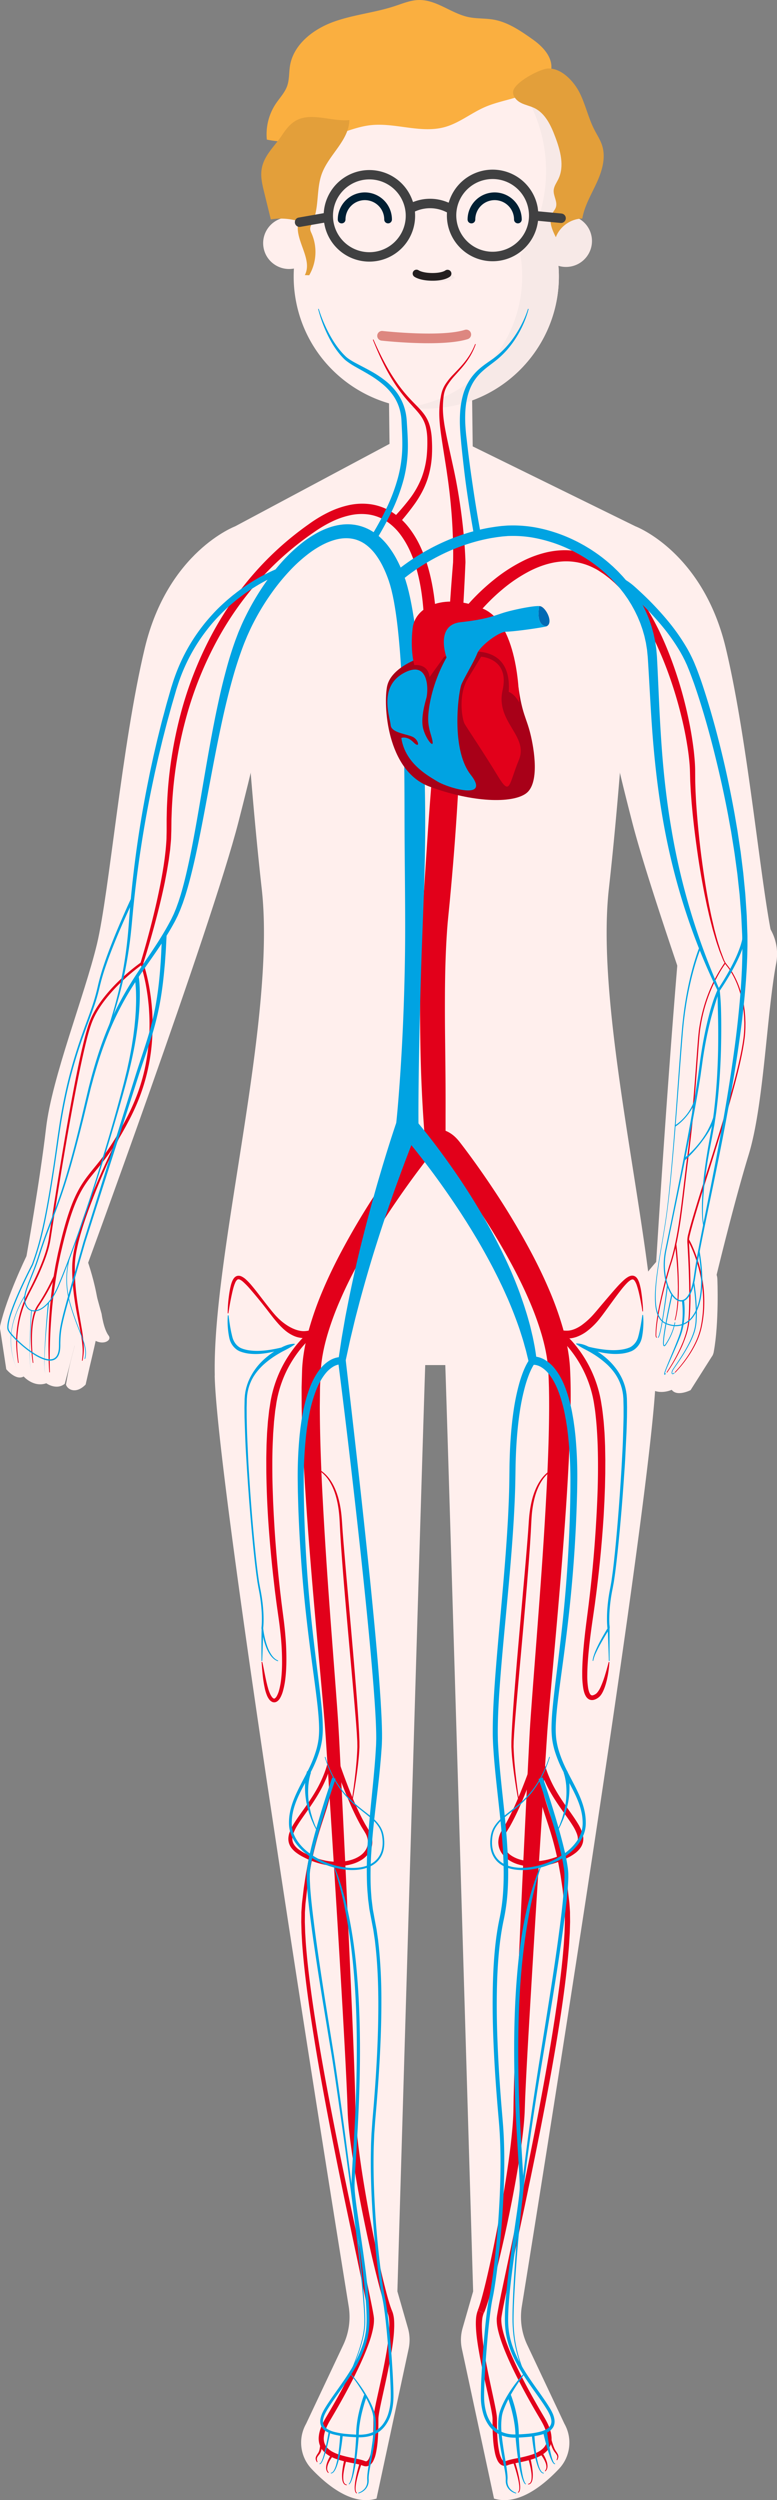 <svg xmlns="http://www.w3.org/2000/svg" viewBox="0 0 1188.03 3819.95"><rect x="0" y="0" width="1188.03" height="3819.95" fill="#808080" stroke="none"/><defs><style>.cls-1{fill:#ffefed;}.cls-2{fill:#f7e9e7;}.cls-3{fill:#001f33;}.cls-4{fill:#231f20;}.cls-5{fill:#faaf40;}.cls-6{fill:#e39f3a;}.cls-7{fill:#404041;}.cls-8{fill:#dd8780;}.cls-9{fill:#006ab4;}.cls-10{fill:#e2001a;}.cls-11{fill:#00a3e2;}.cls-12{fill:none;stroke:#00a3e2;stroke-miterlimit:10;}.cls-13{fill:#a80018;}</style></defs><g id="Ebene_2" data-name="Ebene 2"><g id="Ebene_1-2" data-name="Ebene 1"><path class="cls-1" d="M1182,1438.71h0c-18.66-82.12-37.57-303.07-72.25-448.36C1074.59,842.69,971.5,804.12,971.5,804.12c-89.57,119.64-44.34,297.78-5,451.51,12.37,48.3,38.84,130.51,69.83,222h0A75.42,75.42,0,0,0,1182,1438.71Z"/><path class="cls-1" d="M328.38,2101.69c-4-186.22,94.44-541.38,71.83-743.56-27.75-248.16-40.57-554-40.57-554l261.7-139.67,77.81,6L971.5,804.12s-12.81,305.85-40.57,554c-22.61,202.18,75.82,557.34,71.83,743.56-3.62,169-173.49,1227.71-204.91,1422.26a100.42,100.42,0,0,0,8.32,58.86l56.92,120.68a58.38,58.38,0,0,1-8.37,68.63c-24.88,26.32-63,56.56-99.37,45.48l-49.13-228.84a65,65,0,0,1,1.08-31.55L723.43,3501s-37.25-1258.33-42.57-1415.29h-30.7C644.84,2242.69,607.6,3501,607.6,3501l16.13,56.19a65.07,65.07,0,0,1,1.07,31.55L575.67,3817.6c-36.4,11.08-74.49-19.16-99.37-45.48a58.41,58.41,0,0,1-8.37-68.63l56.93-120.68a100.5,100.5,0,0,0,8.31-58.86C501.76,3329.4,331.89,2270.68,328.26,2101.69"/><path class="cls-1" d="M359.69,804.12S256.6,842.69,221.35,990.34s-54.2,373.44-73.15,452.25-68.84,203.52-77.82,281.33-29.93,195.54-29.93,195.54,40.9,37.91,84.8,35.91c0,0,198.12-538.57,239.4-699.74C404,1101.9,449.27,923.76,359.69,804.12Z"/><path class="cls-1" d="M39.84,1920.62S10.68,1980.48.55,2024.37s138.71,42.66,147.8,15c12.94-39.48-16.42-118.31-16.42-118.31S54.57,1887.86,39.84,1920.62Z"/><path class="cls-1" d="M133.58,1925.67s12,47.12,21.75,81.67c0,0,3.13,23.5,10.77,33.38s-21.52,22.4-38.33-13-15.32-86.36-15.32-86.36S130.23,1924.46,133.58,1925.67Z"/><path class="cls-1" d="M9.59,2092.05s14.71,18,26.6,11.08c0,0,15,17.22,34.61,10.36,0,0,15.25,11.2,28.21.81l17.36-66.51S38.56,2046.48.55,2024.37l-.55,5Z"/><path class="cls-1" d="M130.92,2115.46c2.79-11.77,5-22.18,6.39-27.89,4.22-17.64,10-42.32,13.32-59.51,0,0-7,12.22-34.26,19.73l-6.78,26.09q-4.22,16.23-7.13,32.74c-.5,2.81-1,5.86-1.58,9C103.27,2123.35,116.21,2130.45,130.92,2115.46Z"/><circle class="cls-1" cx="1108.56" cy="1455.67" r="75.42" transform="translate(-617 847.11) rotate(-33.28)"/><path class="cls-1" d="M1144.61,1764.62c23-74.89,27.23-209.13,41.45-288.94.22-1.27.47-2.58.72-3.93h0a75.42,75.42,0,1,0-149-22.76h0c0,.07,0,.14,0,.22-.17,1.46-.3,2.91-.38,4.37-19.11,224-35.72,501.1-35.72,501.1,39.42,19.42,92.09,1.08,92.09,1.08S1121.65,1839.51,1144.61,1764.62Z"/><path class="cls-1" d="M1096.86,1954.76s2.73,66.53-5.57,110.81S947.1,2049.06,949.88,2020c4-41.36,62.45-101.81,62.45-101.81S1096.5,1918.85,1096.86,1954.76Z"/><path class="cls-1" d="M1009,1921.83s-29.87,38.37-52.65,66.11c0,0-12.3,20.27-23.25,26.26s10.74,29.15,40.34,3.42,48.64-73,48.64-73S1012.51,1922.06,1009,1921.83Z"/><path class="cls-1" d="M1055.88,2124s-20.68,10.58-28.81-.5c0,0-20.65,9.76-35.86-4.38,0,0-18.46,4.14-26.17-10.57l10.75-67.89s71.82,30,115.5,25l-1.51,4.82Z"/><path class="cls-1" d="M935.34,2096.78c2.16-11.9,4.29-22.34,5.32-28.12,3.2-17.85,7.78-42.79,11.65-59.86,0,0,1.54,14,23.48,31.81l-4.25,26.62q-2.64,16.55-6.58,32.85c-.67,2.78-1.4,5.78-2.17,8.89C957.51,2115.09,942.81,2116.41,935.34,2096.78Z"/><path class="cls-1" d="M595.62,681.34c.27,22,25.29,37.48,60.45,38,36.49.59,67-10.43,66.77-30.88-.68-55.79-1-81.25-1-81.25L594.7,606.16S595.51,672,595.62,681.34Z"/><path class="cls-1" d="M851.79,389.25A227.7,227.7,0,0,0,888,224.33C867.49,99.51,749.28,15,624,35.6S413.69,174.08,434.2,298.9c5.71,34.75,11.54,64.87,17.51,90.93a201,201,0,0,0,0,65.41C469.76,565.3,574,639.81,684.5,621.65s185.42-122.1,167.33-232.17C851.82,389.4,851.8,389.33,851.79,389.25Z"/><path class="cls-2" d="M851.79,389.25A227.7,227.7,0,0,0,888,224.33c-20-121.65-132.78-204.95-254.5-190C732.09,46.4,815,121.7,831.88,224.33a227.7,227.7,0,0,1-36.22,164.92c0,.08,0,.15.05.23,18.08,110.07-56.83,214-167.33,232.17-1.78.29-3.55.49-5.33.74a203.6,203.6,0,0,0,61.45-.74C795,603.49,869.92,499.55,851.83,389.48,851.82,389.4,851.8,389.33,851.79,389.25Z"/><ellipse class="cls-1" cx="442.07" cy="371.44" rx="39.7" ry="39.54" transform="translate(-54.38 76.6) rotate(-9.33)"/><ellipse class="cls-2" cx="865.45" cy="368.3" rx="39.7" ry="39.54" transform="translate(-48.27 145.21) rotate(-9.33)"/><path class="cls-3" d="M522.37,341.32a5.9,5.9,0,0,1-5.9-5.89A41.47,41.47,0,0,1,557.87,294h0a41.44,41.44,0,0,1,41.4,41.4,5.89,5.89,0,0,1-11.78,0,29.62,29.62,0,0,0-29.62-29.61h0a29.64,29.64,0,0,0-29.61,29.62A5.9,5.9,0,0,1,522.37,341.32Z"/><path class="cls-3" d="M720.82,341.32a5.89,5.89,0,0,1-5.89-5.89A41.47,41.47,0,0,1,756.33,294h0a41.45,41.45,0,0,1,41.41,41.4,5.89,5.89,0,0,1-11.78,0,29.62,29.62,0,0,0-29.63-29.61h0a29.66,29.66,0,0,0-29.62,29.62A5.89,5.89,0,0,1,720.82,341.32Z"/><path class="cls-2" d="M670.49,430.25a67.75,67.75,0,0,1-31.61-7.93l9-2.58c.07,0,6.61,4.49,22.6,4.49,15.6,0,16-8.33,16-8.33l9,8.55C694.86,425,688.4,430.25,670.49,430.25Z"/><path class="cls-4" d="M661.25,428.91c-18.83,0-27-5.56-27.83-6.2a5.89,5.89,0,0,1,6.87-9.57c.31.19,6.45,4,21,4,14.23,0,19.31-3.69,19.36-3.73a6,6,0,0,1,8.2.92,5.8,5.8,0,0,1-.6,8.08C687,423.48,679.83,428.91,661.25,428.91Z"/><path class="cls-5" d="M804.08,143.58c-20.41,8.34-42.74,11.3-62.94,20.13-20.89,9.13-39.09,24.35-61.06,30.43-36.63,10.13-75.56-7-113.34-2.89-22.26,2.45-43,12.19-64.54,18.3A202.34,202.34,0,0,1,408,213.31a84.14,84.14,0,0,1,13.57-54.64c6-9,13.85-17,17.48-27.23,3.51-9.89,2.66-20.75,4.38-31.1,5.34-32.08,34.69-55.12,65.17-66.47S572.08,19.66,603,9.52c12.34-4,24.62-9.31,37.6-9.51,27-.42,49.5,20.63,75.89,26.13C729,28.76,742,27.77,754.65,30c22,3.84,41.14,17,59.45,29.91C855.27,88.81,853.27,123.49,804.08,143.58Z"/><path class="cls-6" d="M399.68,261.44c-1,10.69,1.55,21.36,4.1,31.79q5.14,21,10.3,42a94.13,94.13,0,0,1,42.55,2.8c-8.19,27.14,22.55,57.16,9.44,82.3l6.71.22a70.91,70.91,0,0,0,3.64-63.9c-1-2.18-2.08-4.4-2.15-6.78-.1-3.08,1.53-5.9,2.89-8.66,11.39-23.17,6-51.38,14.87-75.61,10.72-29.26,41.47-50.95,42.15-82.11-19.55,1.73-38.95-4.86-58.57-4.72-22.38.16-33.06,10.62-44.28,27.62C419.53,224.31,401.88,238.48,399.68,261.44Z"/><path class="cls-6" d="M886.18,141.61c9.07,18,13.2,38.15,22.35,56.1,4.16,8.15,9.35,15.86,12.13,24.58,6,18.76-.14,39.18-8.35,57.07s-18.68,35.16-22,54.56c-17.53.21-34.35,12.08-40.43,28.52-5.75-11.28-11.54-24.84-5.62-36,1.8-3.39,4.58-6.27,5.73-9.92,2.67-8.39-4.05-17.07-3.42-25.85.45-6.17,4.42-11.42,7.12-17,9.69-19.93,3.09-43.67-4.71-64.42-6.53-17.37-15.08-35.87-31.74-44.07-6.59-3.24-14-4.58-20.54-7.88s-12.54-9.53-12.19-16.87c.69-14.14,40.94-35.18,53.18-35.74C858.67,103.73,877.59,124.58,886.18,141.61Z"/><path class="cls-7" d="M858.56,326.24l-35.71-3.37-.44-3.57c-.11-1-.22-2-.4-2.93a69.94,69.94,0,0,0-135-9.69l-1,3L683,308.51a69.83,69.83,0,0,0-38.23-3.64,69.06,69.06,0,0,0-10.48,2.85l-2.81,1-1-2.8a69.89,69.89,0,0,0-135.32,17.49l-.21,2.3-38.15,6.7a6.76,6.76,0,0,0-4.58,2.78,7.37,7.37,0,0,0-1.27,5.56,7.22,7.22,0,0,0,8.35,5.86l36.26-6.37.56,2.9a69.94,69.94,0,0,0,138.45-17.83l-.14-2.16,2-.82a55.56,55.56,0,0,1,11-3.26,56.16,56.16,0,0,1,7.5-.88,55.29,55.29,0,0,1,26.7,5.48l1.77.86-.07,2a69.91,69.91,0,0,0,138.91,13.64l.44-2.79,34.54,3.26a7.35,7.35,0,0,0,2-.09,7.23,7.23,0,0,0,5.86-6.41,7.2,7.2,0,0,0-6.5-7.85Zm-248,35a55.2,55.2,0,0,1-35.65,23.16,56.56,56.56,0,0,1-7.49.87,55.62,55.62,0,1,1,43.14-24Zm152.77,22.48A55.56,55.56,0,1,1,807.83,319,55.12,55.12,0,0,1,763.31,383.73Z"/><path class="cls-8" d="M655.07,524.43c-35.31,0-69.63-3.78-71.93-4a7.42,7.42,0,0,1,1.65-14.74c.89.1,89.41,9.86,125.9-1.68a7.41,7.41,0,1,1,4.47,14.14C699.91,522.93,677.29,524.43,655.07,524.43Z"/><path class="cls-1" d="M835.58,957h0Z"/><path class="cls-1" d="M826.43,926.29l-1.16-3.86s-.35,1.39-.75,3.59c.33,0,.64,0,.92.07A6.21,6.21,0,0,1,826.43,926.29Z"/><path class="cls-9" d="M826.43,926.29a6.21,6.21,0,0,0-1-.2c-.28,0-.59-.06-.92-.07-1.53,8.48-3.72,29.24,11,31h0C846.82,952,835.18,928.83,826.43,926.29Z"/><path class="cls-10" d="M571,518.68c5.3,12.15,11,24.13,17.25,35.78a292.77,292.77,0,0,0,20.92,33.59c3.89,5.31,8,10.46,12.32,15.4s8.88,9.68,13.53,14.42,9.4,9.51,13.5,15.13a55.3,55.3,0,0,1,5.37,9,57.55,57.55,0,0,1,3.57,9.86,98.2,98.2,0,0,1,2.86,20.35c.37,6.71.48,13.47.22,20.24a142.08,142.08,0,0,1-7.07,40.27,129.83,129.83,0,0,1-8.18,19,169.26,169.26,0,0,1-10.73,17.5,377.55,377.55,0,0,1-25.26,31.55l-9.12-8.27a367,367,0,0,0,25.65-29.6,135,135,0,0,0,18.93-33.27A133.62,133.62,0,0,0,652.84,692c.5-6.47.65-13,.53-19.54a91.17,91.17,0,0,0-2-19.08,49.51,49.51,0,0,0-7.45-17.15c-3.55-5.24-8-10.05-12.5-15s-9-9.86-13.21-15-8.24-10.56-12-16.08a294.63,294.63,0,0,1-20-34.62c-5.92-11.92-11.21-24.13-16.11-36.47Z"/><path class="cls-10" d="M657,1743.48a18.08,18.08,0,0,1-5.27-4.66,13.83,13.83,0,0,1-2.36-4.76,27.34,27.34,0,0,1-.58-4.83l-.34-4.84q-.71-9.67-1.32-19.35-1.26-19.33-2.14-38.7c-1.23-25.82-1.95-51.66-2.32-77.52s-.53-51.74-.41-77.67c.05-13,.11-25.94.35-39s.41-26,.92-39.14c.1-3.26.26-6.55.41-9.84s.3-6.56.52-9.87.36-6.59.64-9.93l.75-9.86,1.47-19.07,1.32-19.19,5.06-77q2.64-38.52,5.67-77l3.15-38.51q1.71-19.24,4.64-38.41c1.93-12.78,4.1-25.55,6.07-38.33s3.62-25.58,4.91-38.41q3.83-38.48,6.56-77c1.86-25.7,3.46-51.42,5.38-77.12.45-6.42,1-12.84,1.48-19.27l.76-9.63.38-4.63.08-1.1,0-.92.06-2.34c.21-12.61,0-25.4-.51-38.14S691.11,792,690,779.21s-2.38-25.47-4.06-38.15c-.77-6.36-1.74-12.68-2.63-19s-1.94-12.72-2.93-19.08c-2-12.72-4.07-25.45-5.88-38.29s-3.27-25.91-2.72-39.09a136.93,136.93,0,0,1,2.27-19.53,55,55,0,0,1,2.38-9.71,47.63,47.63,0,0,1,4.39-9,98,98,0,0,1,12.34-15.26c4.45-4.69,9-9.25,13.18-14.07a118.88,118.88,0,0,0,11.53-15.29,102.12,102.12,0,0,0,8.62-17.13l.94.35a103.88,103.88,0,0,1-8.15,17.63,120.92,120.92,0,0,1-11.2,15.92c-4.1,5-8.52,9.76-12.79,14.55a94.84,94.84,0,0,0-11.47,15.1,44.1,44.1,0,0,0-3.8,8.45,41.57,41.57,0,0,0-1.83,9.11,133.91,133.91,0,0,0-1,19c.33,12.62,2.47,25.17,5,37.73s5.36,25.13,8.1,37.73L694.4,720c1.3,6.36,2.65,12.71,3.77,19.1,2.4,12.76,4.42,25.6,6.23,38.46s3.31,25.79,4.53,38.75,2.16,25.94,2.65,39.1l.08,2.49,0,.63v.87c0,.5,0,.86-.05,1.3l-.23,5-.43,9.66c-.29,6.44-.58,12.87-.93,19.31-1.29,25.74-2.94,51.46-4.34,77.2-.69,12.87-1.38,25.73-1.89,38.61s-1,25.77-1.42,38.65-.38,25.81-.1,38.74.77,25.88,1,38.82.09,25.84-.48,38.72-1.35,25.75-2,38.63q-2.17,38.61-5,77.21-1.41,19.31-3,38.6c-1.1,12.87-2.17,25.72-3.37,38.62l-1.77,19.34-1.93,19.44-.92,9.39c-.32,3.07-.53,6.22-.79,9.34s-.48,6.27-.68,9.41-.43,6.3-.59,9.47c-.75,12.63-1.26,25.37-1.66,38.12s-.58,25.55-.72,38.35q-.29,38.41.22,76.95c.27,25.67.61,51.36.69,77.07q.07,19.27,0,38.57l0,19.28v4.82a27,27,0,0,1-.23,4.83,13.84,13.84,0,0,1-2,4.89,18.13,18.13,0,0,1-4.9,5Z"/><path class="cls-10" d="M647.54,933.79c-1.51-20.9-4.47-41.68-9.89-61.66a201.7,201.7,0,0,0-10.2-29A133.87,133.87,0,0,0,612.37,817a86.52,86.52,0,0,0-21-20.26,66.92,66.92,0,0,0-26.53-10.48,79.91,79.91,0,0,0-29.12.92,123.23,123.23,0,0,0-28.54,9.92c-4.6,2.22-9.14,4.65-13.58,7.29s-8.77,5.41-13.1,8.49c-8.73,5.93-17.22,12.2-25.53,18.72A458.43,458.43,0,0,0,408,874.09a484.83,484.83,0,0,0-74.88,102.14A552.76,552.76,0,0,0,285.3,1094a633,633,0,0,0-21.61,125.66c-.31,5.32-.71,10.63-.95,16l-.58,16-.18,16c0,2.67-.16,5.43-.24,8.14s-.13,5.45-.33,8.15l-.72,8.1-.36,4-.18,2-.27,2-1.06,8-.53,4c-.16,1.34-.36,2.68-.59,4-.9,5.32-1.73,10.64-2.68,15.94L252,1347.89c-4.34,21.08-9.45,41.95-15,62.7s-11.56,41.34-18.09,61.83l-.22-.07h0l-.18.59-.53.38a302.34,302.34,0,0,0-31.38,26,246.85,246.85,0,0,0-27.3,30.18c-8.13,10.82-15.26,22.51-19.73,35.18s-7.66,26.11-10.79,39.39c-6.17,26.62-11.43,53.48-16.5,80.36s-9.78,53.84-14.37,80.82-9,54-13.29,81l-6.33,40.56c-.53,3.38-1,6.74-1.64,10.17s-1.44,6.77-2.34,10.11c-1.82,6.66-4,13.18-6.5,19.6A398.89,398.89,0,0,1,51,1964.28c-3.06,6.14-6.39,12.14-9.25,18.28-.7,1.55-1.45,3.08-2.09,4.65l-1.94,4.71c-1.19,3.18-2.39,6.36-3.4,9.61a165.66,165.66,0,0,0-5.08,19.74,172.3,172.3,0,0,0-2.59,20.24,163.68,163.68,0,0,0-.11,20.42c.35,6.8,1.26,13.58,2,20.39l-1,.12c-.87-6.78-1.9-13.56-2.38-20.42a157.48,157.48,0,0,1-.24-20.61,176.48,176.48,0,0,1,2.37-20.5,167,167,0,0,1,4.92-20.05c1-3.29,2.19-6.53,3.37-9.76l1.94-4.79c.64-1.6,1.4-3.15,2.09-4.73,2.88-6.29,6.16-12.28,9.16-18.41,6.06-12.24,11.72-24.68,16.55-37.41,2.4-6.37,4.59-12.82,6.36-19.37.87-3.28,1.66-6.58,2.27-9.9s1.07-6.72,1.59-10.09l6.22-40.59q6.31-40.59,13.07-81.09t14.14-80.92c5-26.92,10.19-53.82,16.32-80.55l2.37-10c.84-3.33,1.66-6.66,2.53-10,1.78-6.64,3.62-13.27,5.91-19.81,4.65-13.19,12-25.15,20.24-36.18A249.57,249.57,0,0,1,184,1496.62a303.56,303.56,0,0,1,31.8-26.36l-.71,1h0l-.22-.07c6.2-20.45,11.91-41.11,17.15-61.84s10-41.6,14-62.58,7.23-42.11,8.45-63.26c.15-2.64.13-5.27.2-7.91s.13-5.24.13-7.92l0-16.17.36-16.16c.17-5.38.5-10.76.74-16.15a641.79,641.79,0,0,1,20.14-127.69,563.42,563.42,0,0,1,47.09-120.66A497.33,497.33,0,0,1,398.48,865a473,473,0,0,1,47.68-44.46c8.46-6.83,17.13-13.42,26-19.66,4.36-3.19,9-6.26,13.74-9.18s9.62-5.61,14.63-8.12a138.29,138.29,0,0,1,31.9-11.55,95.39,95.39,0,0,1,34.77-1.51,83.09,83.09,0,0,1,33,12.49,103.18,103.18,0,0,1,25.43,23.74A150.92,150.92,0,0,1,643.12,836a218.93,218.93,0,0,1,11.54,31.41c6.1,21.34,9.5,43.16,11.39,65Z"/><path class="cls-10" d="M714.22,925.19c.91-1.08,1.64-1.93,2.46-2.86l2.4-2.68q2.4-2.65,4.86-5.22,4.92-5.14,10-10,10.23-9.79,21.32-18.68a244.13,244.13,0,0,1,48.2-30.56,166.5,166.5,0,0,1,27.24-10,125.86,125.86,0,0,1,14.36-3.05,116.25,116.25,0,0,1,14.71-1.4,109.6,109.6,0,0,1,29.52,3,110.89,110.89,0,0,1,27.51,10.81c2.18,1.15,4.24,2.47,6.33,3.74s4,2.73,6,4.1c4.06,2.64,7.67,5.81,11.43,8.79.46.38.94.74,1.39,1.14l1.32,1.21,2.64,2.42,2.64,2.42c.87.81,1.77,1.6,2.58,2.47l5,5.12c.82.85,1.66,1.69,2.46,2.57l2.33,2.67a290.47,290.47,0,0,1,32.65,45.82,436.55,436.55,0,0,1,24.69,50c7.19,17.09,13.45,34.51,19,52.15s10.26,35.49,14.21,53.53a548.91,548.91,0,0,1,9.34,54.6c1,9.2,1.85,18.44,2.06,27.78l.09,13.79c0,4.53.16,9.09.3,13.64l.23,6.82.35,6.83c.24,4.56.44,9.11.8,13.67l1,13.66,1.16,13.65c1.66,18.2,3.59,36.38,6,54.51s5.12,36.2,8.23,54.22l2.47,13.49.62,3.37.69,3.36,1.39,6.71c1.75,9,4,17.84,6,26.75,2.37,8.81,4.59,17.69,7.48,26.35l2.05,6.54,2.4,6.41,2.4,6.41a33.9,33.9,0,0,0,3,6h0c-.23.21,0,.11,0,.19l.12.11a2.39,2.39,0,0,1,.23.22,4.42,4.42,0,0,1,.4.48l.73,1c.5.67,1,1.3,1.56,2,1.09,1.33,2.09,2.72,3.1,4.1s2,2.81,2.84,4.27l1.36,2.18c.44.73.85,1.48,1.28,2.22a132.49,132.49,0,0,1,8.66,18.55,157.73,157.73,0,0,1,5.82,19.62c.4,1.66.67,3.35,1,5l.49,2.51.24,1.26.18,1.27.72,5.06c.11.85.25,1.69.34,2.54l.23,2.55c.31,3.39.67,6.79.73,10.2l.2,5.11c.07,1.71,0,3.41,0,5.12a158.64,158.64,0,0,1-1.32,20.42c-1.8,13.51-4.54,26.85-7.59,40.1-6.17,26.5-13.57,52.66-21.29,78.71s-15.85,52-24,77.89-16.42,51.79-24,77.84q-2.84,9.76-5.42,19.6l-1.22,4.92c-.42,1.66-.8,3.24-1,4.86a26.75,26.75,0,0,0-.48,4.89c0,.82,0,1.64,0,2.46l.13,2.54q1.08,20.37,1.69,40.74c.39,13.59.61,27.18.48,40.78,0,3.4-.07,6.8-.18,10.2l-.15,5.1-.23,5.1c-.32,6.79-.84,13.59-1.83,20.36a106.6,106.6,0,0,1-5.08,19.84c-1.07,3.24-2.38,6.39-3.63,9.56s-2.7,6.25-4.2,9.31a261,261,0,0,1-20.45,35.3l-.82-.57a260.48,260.48,0,0,0,20.11-35.28c1.47-3.05,2.77-6.17,4.1-9.28s2.5-6.29,3.54-9.51a105.64,105.64,0,0,0,4.88-19.6c.92-6.68,1.4-13.44,1.66-20.21l.2-5.08.1-5.08c.1-3.39.1-6.78.11-10.17,0-13.57-.28-27.14-.76-40.7s-1.16-27.12-2-40.67l-.16-2.54c0-.87-.07-1.75-.06-2.63,0-1.75.16-3.5.34-5.25a43,43,0,0,1,1.08-5.1l1.24-5c1.73-6.58,3.58-13.13,5.5-19.65,7.68-26.09,16-51.93,24.25-77.83s16.41-51.78,24.21-77.79,15.24-52.12,21.47-78.53c3.08-13.2,5.85-26.49,7.67-39.9a157,157,0,0,0,1.36-20.21c0-1.69.1-3.38,0-5.07l-.18-5.07c0-3.38-.4-6.74-.69-10.11l-.22-2.52c-.09-.84-.23-1.68-.34-2.51l-.69-5-.18-1.26-.23-1.24-.48-2.49c-.33-1.66-.6-3.33-1-5a158.39,158.39,0,0,0-5.71-19.43,131.54,131.54,0,0,0-8.5-18.35c-.42-.73-.83-1.47-1.26-2.19l-1.33-2.15c-.87-1.45-1.86-2.81-2.79-4.22s-2-2.73-3-4a29.61,29.61,0,0,1-3-4.2h0a35,35,0,0,1-3.25-6.17l-2.56-6.4-2.56-6.4-2.21-6.52c-3.1-8.66-5.52-17.51-8.1-26.33-2.28-8.88-4.69-17.75-6.64-26.71l-1.54-6.71-.77-3.35-.7-3.37-2.79-13.48c-3.52-18-6.75-36.08-9.46-54.23s-5.16-36.33-7.23-54.58l-1.47-13.69-1.28-13.72c-.45-4.57-.75-9.16-1.1-13.74l-.51-6.88-.39-6.9c-.24-4.6-.53-9.19-.61-13.82l-.39-13.67c-.4-9-1.39-18-2.61-27a539.33,539.33,0,0,0-10.37-53.46q-6.42-26.49-15.14-52.34c-5.8-17.2-12.32-34.14-19.71-50.66a422.45,422.45,0,0,0-25-47.95,276.93,276.93,0,0,0-32-42.84l-2.23-2.46c-.76-.8-1.56-1.56-2.34-2.33l-4.71-4.65c-.76-.8-1.6-1.5-2.43-2.22l-2.47-2.17L933.29,885l-1.23-1.09c-.42-.35-.86-.67-1.29-1-3.49-2.62-6.83-5.45-10.52-7.72-1.81-1.18-3.6-2.43-5.42-3.56s-3.67-2.18-5.58-3.12a94.17,94.17,0,0,0-23.67-8.71,92.54,92.54,0,0,0-25-2c-16.85.94-33.51,6.22-49.06,13.91a225.45,225.45,0,0,0-43.75,29.17c-6.79,5.67-13.33,11.68-19.6,18-3.13,3.14-6.2,6.34-9.17,9.6q-2.24,2.44-4.4,4.93l-2.12,2.48c-.68.81-1.42,1.71-2,2.4Z"/><path class="cls-10" d="M1109.32,1472.38c-.26-.08-.21.07-.29.13l-.17.22-.33.46-.66.92-1.3,1.87c-.87,1.24-1.66,2.54-2.5,3.8-1.62,2.58-3.21,5.17-4.7,7.82s-2.93,5.33-4.38,8-2.71,5.44-4,8.18a238.37,238.37,0,0,0-12.93,34.12,255.23,255.23,0,0,0-7.62,35.67c-1.41,12.06-2.19,24.28-3.1,36.45-1.8,24.36-3.5,48.74-5.57,73.09s-4.58,48.67-7.6,72.93c-1.54,12.13-3.1,24.23-4.55,36.35l-4.32,36.39c-2.94,24.25-6,48.54-11.19,72.5q-2,9-4.39,17.84l-1.26,4.41c-.42,1.48-.84,3-1.33,4.4-.91,2.91-1.92,5.84-2.76,8.73q-5.16,17.55-9.56,35.33c-2.93,11.84-5.6,23.75-7.77,35.75-.5,3-1,6-1.5,9l-.63,4.52c-.21,1.51-.44,3-.56,4.54-.3,3-.66,6.05-.73,9.1l-.2,4.54a11.2,11.2,0,0,0,.16,2.18c.1.69.45,1.38.72,1.33v1l-.45-.08a3,3,0,0,1-.39-.22,2,2,0,0,1-.48-.6,4.45,4.45,0,0,1-.41-1.23,12.84,12.84,0,0,1-.21-2.38c0-1.56.1-3.07.15-4.61,0-3.06.36-6.11.62-9.16.11-1.53.32-3,.52-4.57l.57-4.55c.44-3,.94-6,1.4-9.08,2.1-12.06,4.74-24,7.61-35.89s6-23.7,9.41-35.45c.85-3,1.82-5.83,2.73-8.76.48-1.44.89-2.91,1.29-4.38l1.23-4.39q2.39-8.82,4.28-17.76c5.13-23.84,8.25-48.08,11.2-72.31l4.33-36.39c1.45-12.13,3-24.25,4.57-36.36q4.53-36.35,7.63-72.85c2.1-24.33,3.82-48.7,5.65-73.06.93-12.18,1.71-24.36,3.15-36.56a257.84,257.84,0,0,1,7.73-35.92,231.7,231.7,0,0,1,31.4-66.22Z"/><path class="cls-10" d="M1031.56,2017l1.64-7.06c.45-2.38.78-4.78,1.18-7.17.09-.59.2-1.19.27-1.79l.19-1.81.37-3.61c.12-1.21.27-2.41.36-3.62l.23-3.63c.36-4.83.44-9.68.58-14.53s.07-9.7-.08-14.55c-.19-9.7-.69-19.4-1.41-29.08s-1.61-19.36-2.8-29l2.05-.25c1.1,9.69,1.9,19.38,2.54,29.1s1,19.44,1.15,29.17c.11,4.87,0,9.74,0,14.61s-.31,9.73-.72,14.59l-.26,3.65c-.11,1.21-.27,2.42-.4,3.63l-.41,3.63-.2,1.82c-.08.6-.2,1.2-.29,1.81-.42,2.4-.78,4.82-1.25,7.21l-1.73,7.12Z"/><path class="cls-10" d="M1053,1892.92a100.65,100.65,0,0,1,6.24,12.35q2.77,6.32,5.09,12.81a213.76,213.76,0,0,1,7.64,26.46,202.15,202.15,0,0,1,4.63,54.73,185.56,185.56,0,0,1-3.52,27.29,108.65,108.65,0,0,1-9,26,164.46,164.46,0,0,1-14.14,23.58,183.82,183.82,0,0,1-17.53,21.18l-.7-.71a184.59,184.59,0,0,0,17.28-21.14,164.69,164.69,0,0,0,13.88-23.49,107.51,107.51,0,0,0,8.77-25.72,184.11,184.11,0,0,0,3.32-27.08A200.37,200.37,0,0,0,1070,1945a208.19,208.19,0,0,0-18.77-51Z"/><path class="cls-10" d="M218.94,1471c1.18,3.38,2.17,6.67,3.11,10s1.8,6.72,2.62,10.09q2.4,10.14,4.1,20.41c1.12,6.85,2.11,13.72,2.78,20.63.41,3.44.62,6.91.93,10.36s.46,6.93.57,10.4a330.08,330.08,0,0,1-.93,41.6,305.72,305.72,0,0,1-6.41,41.14,297.94,297.94,0,0,1-12,39.87,334.74,334.74,0,0,1-17.28,37.84c-6.43,12.25-13.23,24.34-20.77,36-3.73,5.84-7.7,11.54-11.78,17.15s-8.39,11-12.75,16.41-8.77,10.64-13,16a166.31,166.31,0,0,0-11.56,16.8,171.14,171.14,0,0,0-9.29,18.14c-2.76,6.24-5.16,12.64-7.43,19.1-4.48,12.94-8.17,26.18-11.59,39.48l-2.48,10-2.36,10c-.82,3.35-1.51,6.71-2.21,10.07l-2.11,10.08a709.31,709.31,0,0,0-10.72,81.71q-1.55,20.58-2.06,41.22c-.39,13.75-.43,27.53,0,41.28l-1,.07c-.51-6.9-.84-13.78-1-20.68s-.29-13.8-.3-20.7q.1-20.71,1.24-41.4c.18-3.45.45-6.89.68-10.33l.37-5.17c.14-1.72.32-3.44.47-5.16l1-10.32c.36-3.43.79-6.86,1.18-10.29.73-6.87,1.8-13.7,2.75-20.55.45-3.43,1.11-6.82,1.67-10.23s1.14-6.82,1.78-10.22l2.09-10.16c.7-3.39,1.38-6.78,2.19-10.14l2.33-10.09,2.46-10.07c3.39-13.39,7.07-26.74,11.56-39.87,2.28-6.55,4.69-13.07,7.49-19.45a174.8,174.8,0,0,1,9.48-18.66,170.38,170.38,0,0,1,11.8-17.28c4.24-5.52,8.65-10.83,13-16.18s8.54-10.73,12.56-16.27,7.9-11.18,11.56-17c7.41-11.52,14.16-23.47,20.53-35.63a330.55,330.55,0,0,0,17-37.32A293.19,293.19,0,0,0,221,1634.64a318.32,318.32,0,0,0,7.38-81.5c-.1-3.42-.35-6.83-.53-10.25s-.49-6.83-.88-10.23c-.64-6.81-1.59-13.59-2.67-20.35s-2.42-13.47-4-20.13c-.79-3.32-1.61-6.64-2.53-9.93s-1.89-6.59-3-9.72Z"/><path class="cls-10" d="M85.18,1947.53A104.6,104.6,0,0,1,78,1964.11q-4.12,8-8.71,15.8c-3.07,5.17-6.27,10.27-9.68,15.22a48.8,48.8,0,0,0-7,16,108.89,108.89,0,0,0-2.95,17.54c-.57,5.92-.78,11.89-.79,17.86a286.87,286.87,0,0,0,2.19,35.75l-1,.14a279.8,279.8,0,0,1-2.92-35.89c-.07-6,.07-12,.57-18a111.3,111.3,0,0,1,2.77-17.91,50.58,50.58,0,0,1,7.16-16.79c3.35-4.93,6.49-10,9.5-15.16s5.84-10.4,8.52-15.72,5.22-10.73,8-16Z"/><path class="cls-10" d="M200,1702.14q-22.12,44.17-41.78,89.53-9.8,22.66-18.59,45.73c-5.89,15.35-11.36,30.86-15.95,46.62-2.32,7.87-4.35,15.81-6,23.81a142.89,142.89,0,0,0-3.21,24.15,336.32,336.32,0,0,0,2.7,49c2,16.29,5.07,32.44,7.79,48.74a228,228,0,0,1,3,24.64,87.42,87.42,0,0,1-1.74,24.79l-1-.2a92.11,92.11,0,0,0,.63-24.43c-.37-4.07-1-8.13-1.59-12.18s-1.36-8.09-2.12-12.13l-4.74-24.26q-2.3-12.18-4-24.48c-1.12-8.21-1.9-16.46-2.42-24.73s-.76-16.54-.45-24.89a146.57,146.57,0,0,1,3.39-24.79c1.73-8.12,3.82-16.15,6.2-24.07,9.42-31.75,22.06-62.33,35.45-92.47,6.75-15.06,13.69-30,21-44.8s14.7-29.52,22.54-44Z"/><path class="cls-10" d="M739.74,3534.06a34.52,34.52,0,0,0-2.39,9,89.29,89.29,0,0,0-.6,10.32,199.47,199.47,0,0,0,1.22,21.31c1.53,14.29,4,28.58,6.75,42.82s5.86,28.45,8.91,42.7c1.54,7.13,3.08,14.26,4.43,21.5.66,3.64,1.31,7.24,1.66,11.13.07,1,.11,2.08.13,3v2.72l0,5.44c.07,7.23.28,14.45.79,21.61a143.37,143.37,0,0,0,2.83,21.11,42,42,0,0,0,3.2,9.52,12.12,12.12,0,0,0,2.44,3.42,3.59,3.59,0,0,0,2.58,1.08,5.11,5.11,0,0,0,1.59-.34l.46-.17.73-.3c.49-.19,1-.35,1.44-.52,1.89-.63,3.74-1.1,5.57-1.54,3.65-.85,7.24-1.54,10.8-2.25a170.05,170.05,0,0,0,20.75-5.17,61.13,61.13,0,0,0,9.52-4,32.62,32.62,0,0,0,8-5.79,20.17,20.17,0,0,0,4.92-7.88,23.27,23.27,0,0,0,1-9.42c-.53-6.56-3-13.17-6.19-19.42-1.59-3.16-3.34-6.13-5.24-9.31l-5.55-9.44q-5.5-9.47-10.84-19-10.68-19.12-20.49-38.76c-6.5-13.11-12.64-26.42-18-40.15-2.66-6.86-5.1-13.84-7.1-21s-3.61-14.55-3.56-22.48c0-.5,0-1,0-1.49l.17-1.48c.11-1,.21-2,.35-2.93l.91-5.48q1-5.42,2-10.79,2.11-10.76,4.35-21.44l9-42.76,18-85.47c11.88-57,23.45-114.06,34-171.28,5.32-28.61,10.41-57.26,15.08-86,1.21-7.17,2.31-14.35,3.43-21.53l1.69-10.78,1.59-10.78c1.06-7.19,2.16-14.37,3.11-21.58s2-14.38,2.88-21.59c1.82-14.41,3.46-28.84,4.76-43.28.62-7.22,1.31-14.44,1.69-21.66l.66-10.84.33-10.82.17-5.41,0-5.39-.06-5.4,0-2.69c0-.9,0-1.8-.1-2.69l-.69-10.68c-.31-3.58-.81-7.19-1.2-10.78l-1.25-10.8c-.18-1.8-.44-3.59-.71-5.38l-.79-5.37-1.58-10.74c-.56-3.57-1.27-7.11-1.89-10.67-2.46-14.26-5.79-28.32-9.54-42.26s-8.41-27.64-12.95-41.52-8.62-28.13-10.79-42.75a209,209,0,0,1-1.73-44h1c1.66,14.5,3.43,28.85,6.6,42.88s7.49,27.71,12.11,41.48,9.33,27.67,13.18,41.84,7.25,28.46,9.78,42.9c.64,3.61,1.36,7.21,1.93,10.83l1.63,10.86.81,5.44c.28,1.81.54,3.62.73,5.44l1.29,10.9c.4,3.64.91,7.24,1.23,10.92l.75,11.11c.08.92.11,1.85.11,2.77l0,2.76.07,5.53.06,5.53-.16,5.5-.31,11-.65,11c-.36,7.33-1,14.6-1.65,21.89-1.29,14.57-2.91,29.08-4.7,43.57-3.6,29-8,57.82-12.74,86.58s-9.9,57.46-15.29,86.1c-10.76,57.29-22.42,114.38-34.49,171.38l-18.31,85.43-9.14,42.7q-2.25,10.68-4.4,21.35-1.06,5.34-2,10.66l-.9,5.29c-.13.87-.2,1.66-.31,2.49l-.15,1.23c0,.42,0,.83,0,1.25a57.79,57.79,0,0,0,.91,10.2c.61,3.44,1.42,6.89,2.34,10.32,1.89,6.86,4.24,13.65,6.81,20.37,5.17,13.45,11.27,26.6,17.68,39.59s13.26,25.79,20.33,38.47q5.31,9.49,10.78,18.92l5.52,9.39c1.83,3.08,3.78,6.38,5.45,9.73a77.65,77.65,0,0,1,4.45,10.5,47.72,47.72,0,0,1,2.46,11.46A30.37,30.37,0,0,1,842,3735a27.14,27.14,0,0,1-6.53,10.49,39.23,39.23,0,0,1-9.62,7,69.28,69.28,0,0,1-10.56,4.49,176.09,176.09,0,0,1-21.6,5.38c-3.58.72-7.14,1.4-10.58,2.21-1.71.4-3.4.84-5,1.36-.38.14-.77.26-1.13.41l-1.35.53a12,12,0,0,1-3.73.74,9.86,9.86,0,0,1-4-.74,11.37,11.37,0,0,1-3.28-2.09,18.61,18.61,0,0,1-3.94-5.37,48.49,48.49,0,0,1-3.78-11.11,150.93,150.93,0,0,1-3-22.15c-.52-7.36-.73-14.7-.8-22l0-5.48v-2.74c0-.88-.06-1.59-.13-2.43-.31-3.37-1-6.94-1.62-10.46-1.35-7.07-2.92-14.16-4.49-21.26-3.2-14.19-6.46-28.41-9.47-42.71-1.51-7.15-3-14.32-4.27-21.53s-2.54-14.45-3.51-21.77a208.42,208.42,0,0,1-2-22.22,98.63,98.63,0,0,1,.29-11.49,43.57,43.57,0,0,1,2.75-12.12Z"/><path class="cls-10" d="M665.07,1731.22l.64-.91a9.05,9.05,0,0,1,.67-.7c.46-.46.92-.91,1.42-1.33a3.64,3.64,0,0,1,.74-.51l.75-.44a6,6,0,0,1,1.56-.65,11,11,0,0,1,6.42-.3,42.25,42.25,0,0,1,11.5,5.22,50.21,50.21,0,0,1,8.73,7.17c1.21,1.25,2.35,2.5,3.45,3.82.28.35.52.61.85,1l.6.76,1.16,1.49c6.09,7.86,11.93,15.7,17.72,23.63q17.33,23.77,33.55,48.25A1123.9,1123.9,0,0,1,815.06,1919c9.1,17.49,17.67,35.33,25.39,53.65a490.7,490.7,0,0,1,20.17,56.56c5.49,19.44,9.64,39.59,10.9,60.56,1.1,20,1.19,39.53.94,59.09-.53,39.07-2.39,77.87-4.65,116.6s-5.09,77.37-8.15,116-6.34,77.15-9.75,115.68-7,77-10.37,115.44c-.82,9.6-1.64,19.2-2.36,28.76-.38,4.8-.69,9.5-1,14.32l-.95,14.45-3.72,57.84-7.34,115.7Q816.8,2959.29,810,3075c-2.26,38.56-4.51,77.14-6.34,115.66l-.66,14.43-.52,14.38-.26,7.37q-.16,3.72-.41,7.43c-.33,4.93-.75,9.82-1.22,14.71-1.91,19.51-4.73,38.77-7.84,57.95-6.29,38.35-13.88,76.36-22.28,114.2-4.25,18.91-8.7,37.78-13.52,56.58-2.41,9.4-4.9,18.78-7.59,28.14-1.34,4.68-2.74,9.36-4.24,14-.75,2.34-1.53,4.68-2.37,7s-1.73,4.7-2.87,7.18l-9.34-4.24c.83-1.93,1.62-4.13,2.34-6.34s1.43-4.48,2.1-6.76c1.34-4.55,2.59-9.17,3.8-13.81,2.42-9.27,4.67-18.63,6.83-28,4.32-18.76,8.29-37.62,12-56.52,7.52-37.8,14.27-75.78,19.68-113.84,2.66-19,5-38.1,6.53-57.09.37-4.74.68-9.48.91-14.19.1-2.36.19-4.71.25-7l.12-7.12.24-14.6.39-14.54c1.11-38.73,2.62-77.36,4.15-116q4.82-115.9,10.35-231.74l5.63-115.83,2.92-57.92.74-14.49c.26-4.82.52-9.77.84-14.6.59-9.73,1.28-19.39,2-29.06,2.81-38.64,5.87-77.15,8.77-115.67s5.82-77,8.41-115.51,4.93-77,6.8-115.44,3.2-76.92,3.28-115.14l-.05-14.32-.23-14.26-.44-14.19-.73-14c-1.21-17.63-5-35.55-10.14-53.23a457.22,457.22,0,0,0-19.23-52.41c-7.44-17.23-15.76-34.2-24.65-50.91A1087.88,1087.88,0,0,0,725,1837.76q-16-23.68-33.06-46.65c-5.67-7.64-11.44-15.24-17.25-22.61l-1.08-1.35-.52-.66c0-.06-.22-.25-.32-.36-.44-.54-.94-1.07-1.41-1.55a13.53,13.53,0,0,0-2.44-2,7.77,7.77,0,0,0-1.63-.78c-.25-.14-.39-.64-.68-1.72l-.56-1.94a13.16,13.16,0,0,0-.39-1.4l-.24-.72-.26-.94Z"/><path class="cls-10" d="M825.42,2678.14c-6.1,19-12.79,37.7-20,56.26s-15.14,36.9-24.87,54.55l-.9,1.65-1,1.64-2,3.25-1.95,3.25-1.7,3a28.79,28.79,0,0,0-3.48,12.51,22.07,22.07,0,0,0,3.43,12,30.29,30.29,0,0,0,9.31,9.2,48,48,0,0,0,12.49,5.65,70.1,70.1,0,0,0,13.79,2.6,93.37,93.37,0,0,0,14.19,0l3.54-.39,1.78-.2,1.76-.3,3.53-.59,3.49-.78a115.34,115.34,0,0,0,26.89-10,63.86,63.86,0,0,0,11.84-7.39c3.42-2.87,6.24-6.18,7.34-9.9s.7-7.84-.77-12a65.83,65.83,0,0,0-6.23-12.45c-5.07-8.17-11-16.11-16.74-24.26s-11.37-16.49-16.44-25.22a192.2,192.2,0,0,1-13.28-27.34,156.47,156.47,0,0,1-8.23-29.42c-.87-5-1.51-10.1-1.89-15.19s-.45-10.2-.35-15.3l8.89.25a144.65,144.65,0,0,0,9.67,56.55,183.27,183.27,0,0,0,12.59,26.16c4.86,8.44,10.29,16.58,16,24.65s11.57,16.07,16.93,24.77a73.21,73.21,0,0,1,7,14.14,33.12,33.12,0,0,1,1.76,8.28,23.79,23.79,0,0,1-1,8.87,24.75,24.75,0,0,1-4.15,7.8,38.88,38.88,0,0,1-5.85,6,71.5,71.5,0,0,1-13.35,8.31,123.53,123.53,0,0,1-28.78,10.55l-3.77.82-3.8.63-1.91.31-1.92.21c-1.28.14-2.56.29-3.85.41a101.79,101.79,0,0,1-15.52,0,79,79,0,0,1-15.38-3,56.15,56.15,0,0,1-14.47-6.64,38.16,38.16,0,0,1-11.6-11.62,30,30,0,0,1-4.54-16.22,36.32,36.32,0,0,1,4.42-15.9l2-3.49,1.89-3.12,1.89-3.11.93-1.56.88-1.61c9.5-17.07,17.31-35.25,24.65-53.55s14-37,20.09-55.71Z"/><path class="cls-10" d="M982.28,2003.71c-.68-4.54-1.41-9.07-2.28-13.58s-1.76-9-2.78-13.45a131.43,131.43,0,0,0-3.6-13,31.15,31.15,0,0,0-2.64-5.8,9.9,9.9,0,0,0-1.69-2.12,3.41,3.41,0,0,0-1.68-.89c-1-.19-2.63.41-4.26,1.53a33.88,33.88,0,0,0-4.76,4.07,120.28,120.28,0,0,0-8.79,10.13c-5.62,7.13-11,14.57-16.43,22l-8.13,11.17-4.12,5.55c-1.39,1.85-2.89,3.74-4.34,5.62a108.24,108.24,0,0,1-20.88,20.19,62.35,62.35,0,0,1-13.46,7.19c-.62.22-1.22.47-1.84.67l-1.91.56a35.47,35.47,0,0,1-3.89.9l-1,.19-1,.12-2,.23c-.67.07-1.36.07-2,.1a17.35,17.35,0,0,1-2,0,29.79,29.79,0,0,1-8.06-1.42,29.14,29.14,0,0,1-7.19-3.65,25.8,25.8,0,0,1-5.63-5.45,19.5,19.5,0,0,1-3.44-6.89h0l-1.61-1.43,2.28.71a49.51,49.51,0,0,1,9.76,4.44,81.82,81.82,0,0,1,8.83,5.91,100.51,100.51,0,0,1,15.28,14.67,189.31,189.31,0,0,1,23.66,35.12,187,187,0,0,1,15.14,39.59,190.3,190.3,0,0,1,4.1,20.73c1.23,6.92,1.87,13.84,2.67,20.76.44,3.47.64,6.93.92,10.39l.79,10.39c.36,6.92.62,13.84.89,20.77l.34,20.75-.09,20.73-.45,20.71-.78,20.69-1.07,20.67c-.35,6.89-.91,13.76-1.37,20.64q-3,41.27-7.86,82.34c-.8,6.85-1.59,13.69-2.51,20.53s-1.74,13.67-2.75,20.49c-1.92,13.69-4,27.19-5.72,40.79s-3.23,27.2-4.17,40.8c-.46,6.79-.78,13.59-.81,20.35a118.39,118.39,0,0,0,1.3,19.89,43.12,43.12,0,0,0,1.06,4.61,18.79,18.79,0,0,0,1.62,4,5.84,5.84,0,0,0,2.08,2.31,3.41,3.41,0,0,0,2.54.2,13,13,0,0,0,3.65-1.62c.29-.19.69-.41.9-.59s.49-.34.73-.56l.73-.69.71-.8a36.46,36.46,0,0,0,4.91-8,147.78,147.78,0,0,0,7-18.91c2-6.51,3.82-13.13,5.57-19.79l1,.15a154.52,154.52,0,0,1-2.47,20.65c-.63,3.42-1.36,6.84-2.28,10.22a88.73,88.73,0,0,1-3.27,10.11c-.69,1.66-1.41,3.32-2.27,5a32.47,32.47,0,0,1-3,4.85c-.31.39-.62.78-1,1.17l-1.11,1.12c-.38.37-.84.71-1.26,1.06s-.82.58-1.23.88a19,19,0,0,1-5.68,2.65,11.65,11.65,0,0,1-3.65.36,9.93,9.93,0,0,1-3.85-1,12.76,12.76,0,0,1-5-5,25.58,25.58,0,0,1-2.38-5.5,50.22,50.22,0,0,1-1.34-5.41,125.67,125.67,0,0,1-1.73-21.2c-.08-7,.15-13.94.51-20.87.75-13.85,2.07-27.61,3.6-41.33s3.42-27.42,5.12-41c.89-6.8,1.66-13.62,2.46-20.43s1.54-13.62,2.26-20.44q4.29-40.93,6.86-82c1.68-27.37,3-54.75,3.25-82.13s-.33-54.74-2.85-81.79c-.74-6.74-1.32-13.52-2.47-20.16a176.81,176.81,0,0,0-17.79-57.13A178.71,178.71,0,0,0,869,2058.65c-4.3-5.12-8.71-10.12-13.1-15.25s-8.87-10.21-13.37-15.65l.67-.72h0c8.82,4.21,16.25,6.28,23.69,6.12,7.5,0,15.1-3.4,22-8.11a112.88,112.88,0,0,0,19.21-17.52c1.46-1.69,2.92-3.32,4.39-5.06l4.43-5.28,8.94-10.53c6-7,11.93-14.06,18.23-21a141.55,141.55,0,0,1,10-10,39,39,0,0,1,6-4.49,16.64,16.64,0,0,1,3.84-1.69,9.31,9.31,0,0,1,4.91-.15,9.05,9.05,0,0,1,4.21,2.53,15.23,15.23,0,0,1,2.39,3.41,36.19,36.19,0,0,1,2.63,6.93,105.55,105.55,0,0,1,2.74,13.8c.64,4.6,1.19,9.18,1.61,13.79s.71,9.22.8,13.84Z"/><path class="cls-10" d="M853.75,2242.7a28.29,28.29,0,0,0-7.54,2.81,41.59,41.59,0,0,0-6.74,4.53,54.57,54.57,0,0,0-10.79,12.1c-5.94,9.12-9.71,19.52-12.13,30.14a148.16,148.16,0,0,0-2.81,16.13c-.7,5.42-1,10.88-1.32,16.35l-.86,16.57-1,16.54q-1.11,16.53-2.39,33.05l-2.62,33c-1.86,22-3.72,44-5.7,66-3.9,44-8,88-11.71,131.94-.47,5.49-.93,11-1.31,16.49l-.61,8.24c-.19,2.75-.32,5.5-.48,8.24s-.36,5.51-.37,8.22-.2,5.44,0,8.19l.14,4.11.23,4.12c.13,2.74.35,5.48.53,8.23,1.62,22,4.57,43.85,7.81,65.67l-1,.18q-3.15-16.27-5.6-32.68c-1.64-10.93-3.13-21.89-4.22-32.91-.27-2.76-.56-5.51-.73-8.28l-.3-4.15-.21-4.16c-.21-2.77-.09-5.58-.11-8.37s.13-5.56.23-8.33.2-5.54.35-8.3l.46-8.28c.3-5.52.66-11,1-16.54q1.08-16.54,2.36-33.06l2.66-33c1.78-22,3.77-44,5.66-66l5.83-66q3-33,5.68-66l1.3-16.5,1.12-16.49c.4-5.55.87-11.11,1.71-16.62a153.61,153.61,0,0,1,3.22-16.42,109,109,0,0,1,5.35-15.88,80.62,80.62,0,0,1,8.06-14.72,56.58,56.58,0,0,1,11.54-12.19c4.51-3.35,9.55-6.08,15.2-7Z"/><path class="cls-10" d="M599.42,3530.65c3.23,7.94,3.35,15.59,3.36,23.08a211.41,211.41,0,0,1-1.63,22.18c-1.77,14.63-4.44,29-7.31,43.36s-6.07,28.56-9.19,42.77c-1.55,7.1-3.1,14.2-4.43,21.26-.65,3.52-1.29,7.08-1.59,10.42-.06.84-.09,1.53-.11,2.4v2.74l0,5.49c-.08,7.33-.29,14.68-.81,22.06a151.09,151.09,0,0,1-3,22.21,49.07,49.07,0,0,1-3.82,11.21,19,19,0,0,1-4,5.49,11.8,11.8,0,0,1-3.4,2.17,10.52,10.52,0,0,1-4.21.77,12.61,12.61,0,0,1-3.86-.77L554,3767c-.35-.15-.73-.27-1.11-.41-1.54-.51-3.21-.94-4.92-1.35-3.42-.8-7-1.48-10.56-2.2a175.59,175.59,0,0,1-21.65-5.4,68.28,68.28,0,0,1-10.64-4.51,39.43,39.43,0,0,1-9.71-7.09,27.52,27.52,0,0,1-6.64-10.65,30.56,30.56,0,0,1-1.38-12.3,47.94,47.94,0,0,1,2.48-11.57,81.68,81.68,0,0,1,4.48-10.55c1.69-3.36,3.65-6.68,5.48-9.74l5.53-9.39q5.47-9.4,10.79-18.9c7.09-12.67,13.91-25.47,20.36-38.44s12.52-26.11,17.72-39.53c2.58-6.71,5-13.49,6.86-20.34.92-3.42,1.74-6.86,2.36-10.29a57.51,57.51,0,0,0,.93-10.17c0-.41,0-.83,0-1.24l-.15-1.22c-.1-.83-.17-1.62-.3-2.48l-.88-5.29q-1-5.33-2-10.66-2.12-10.68-4.35-21.36l-9-42.73-18.1-85.47c-11.95-57-23.42-114.16-34-171.46-5.31-28.66-10.38-57.36-15-86.13s-9-57.61-12.57-86.56c-1.78-14.48-3.39-29-4.66-43.53-.61-7.28-1.28-14.55-1.64-21.86l-.63-10.95-.31-11-.15-5.49.07-5.5.07-5.51,0-2.75c0-.92,0-1.84.11-2.76l.75-11c.33-3.66.83-7.26,1.24-10.9l1.29-10.88c.19-1.81.46-3.62.74-5.43l.81-5.42,1.63-10.84c.58-3.61,1.3-7.2,1.94-10.8,2.53-14.41,5.95-28.67,9.79-42.78s8.57-28,13.23-41.76c2.29-6.89,4.57-13.77,6.62-20.7.56-1.72,1-3.47,1.47-5.22l1.39-5.23c.23-.87.49-1.74.69-2.62l.58-2.64,1.16-5.29c3-14.15,4.44-28.58,5.46-43.1h1a240.52,240.52,0,0,1-2.87,43.76c-2.36,14.5-6.47,28.67-11,42.52s-9.16,27.61-12.9,41.6-7.08,28.1-9.53,42.38c-.62,3.57-1.33,7.13-1.88,10.71l-1.58,10.76-.79,5.38c-.27,1.79-.52,3.59-.71,5.39l-1.24,10.81c-.39,3.6-.88,7.22-1.19,10.81l-.69,10.75c-.08.9-.1,1.8-.1,2.7l0,2.71-.05,5.41-.05,5.41.18,5.43.34,10.85.67,10.85c.38,7.24,1.08,14.47,1.7,21.7,1.32,14.46,3,28.89,4.81,43.31,3.68,28.84,8.1,57.59,12.86,86.29s9.92,57.34,15.33,85.94c10.76,57.2,22.53,114.22,34.54,171.19l18.25,85.43,9.11,42.73q2.24,10.71,4.4,21.44,1.06,5.37,2.07,10.79l.93,5.48c.14.94.24,2,.36,2.94l.16,1.49c0,.49,0,1,0,1.49.07,8-1.61,15.33-3.52,22.54s-4.41,14.17-7.05,21.06c-5.3,13.74-11.44,27.06-17.92,40.19s-13.35,26-20.46,38.8q-5.34,9.57-10.83,19l-5.54,9.45c-1.9,3.18-3.64,6.14-5.21,9.29-3.13,6.22-5.61,12.8-6.14,19.27a22.77,22.77,0,0,0,1,9.25,19.65,19.65,0,0,0,4.82,7.71,32.05,32.05,0,0,0,7.87,5.71,61.23,61.23,0,0,0,9.45,4,168.48,168.48,0,0,0,20.71,5.15c3.55.72,7.15,1.4,10.81,2.26,1.84.44,3.69.92,5.61,1.55.48.17,1,.33,1.45.53l.74.3.44.17a5,5,0,0,0,1.46.31,3.23,3.23,0,0,0,2.29-1,12,12,0,0,0,2.35-3.3,42.29,42.29,0,0,0,3.16-9.43,144.58,144.58,0,0,0,2.83-21c.5-7.15.72-14.36.79-21.59l0-5.43v-2.72c0-.94.07-2.08.15-3,.36-3.92,1-7.52,1.69-11.16,1.37-7.25,2.93-14.38,4.49-21.5,3.13-14.24,6.32-28.42,9.19-42.64s5.5-28.48,7.23-42.76a203.28,203.28,0,0,0,1.58-21.36,90,90,0,0,0-.42-10.44,35.39,35.39,0,0,0-2.25-9.44Z"/><path class="cls-10" d="M665.31,1760.58a5.66,5.66,0,0,0-1.62.14,7.62,7.62,0,0,0-2,.92,15.39,15.39,0,0,0-2.78,2.25c-.5.51-1,1.06-1.49,1.61s-1.24,1.51-1.95,2.38c-5.84,7.37-11.64,15-17.34,22.59q-17.08,22.93-33.23,46.61a1096.89,1096.89,0,0,0-59.55,97.46c-9,16.72-17.37,33.7-24.88,51A459.56,459.56,0,0,0,501,2038.14c-5.25,17.77-9.11,35.83-10.43,53.7-.28,4.66-.43,9.44-.65,14.15l-.62,14.2-.32,28.64c.08,38.3,1.41,76.79,3.09,115.27q2.84,57.74,6.63,115.52c5,77,11.28,154,16.95,231.21l1,14.5.5,7.25.44,7.29.85,14.56.74,14.48,2.9,57.92,5.64,115.83q5.55,115.85,10.59,231.71c1.62,38.63,3.22,77.26,4.41,116l.42,14.52.28,14.56.16,7.17.09,3.54.18,3.56c.19,4.75.57,9.51.92,14.28,1.58,19.06,4,38.16,6.73,57.21,5.53,38.11,12.44,76.09,20.09,113.89,3.88,18.9,7.93,37.76,12.35,56.51q3.3,14.07,7,28c1.23,4.64,2.52,9.26,3.88,13.83.68,2.29,1.41,4.55,2.15,6.79l1.16,3.31,1.26,3.15-6.8,3.09-1.49-3.56-1.29-3.51c-.81-2.34-1.59-4.67-2.32-7q-2.21-7-4.16-14c-2.63-9.35-5.09-18.73-7.44-28.13-4.73-18.8-9.07-37.67-13.23-56.58-8.23-37.85-15.73-75.85-21.85-114.16-3.06-19.16-5.76-38.39-7.66-57.82-.42-4.87-.88-9.73-1.16-14.64l-.23-3.67-.15-3.7-.27-7.33-.49-14.41-.63-14.44c-1.75-38.55-3.91-77.14-6.08-115.71q-6.64-115.74-14-231.45l-7.32-115.71-3.74-57.84-.95-14.46-1.05-14.36-.54-7.18-.6-7.2-1.21-14.4c-6.77-76.9-14.16-153.94-20.32-231.09q-4.71-57.87-8.34-115.9c-2.26-38.71-4.17-77.48-4.82-116.48l-.09-29.33.41-14.78c.17-4.94.25-9.82.48-14.81,1.22-20.72,5.28-40.72,10.68-60.07a487.91,487.91,0,0,1,19.89-56.37c7.64-18.29,16.14-36.11,25.18-53.58a1128.84,1128.84,0,0,1,59.84-101.22q16.14-24.52,33.37-48.3c5.76-7.93,11.58-15.79,17.63-23.65.8-1,1.42-1.88,2.59-3.27s2.19-2.53,3.38-3.75a50.18,50.18,0,0,1,8.38-7,42.27,42.27,0,0,1,11.07-5.19,40.11,40.11,0,0,1,12.71-1.57Z"/><path class="cls-10" d="M513.09,2676c6,18.75,12.69,37.42,19.88,55.79s15,36.55,24.44,53.68l.87,1.62.94,1.56,1.87,3.13,1.88,3.13,2,3.47a36.08,36.08,0,0,1,4.31,15.72,29.4,29.4,0,0,1-4.52,15.93,37.71,37.71,0,0,1-11.47,11.41,55.44,55.44,0,0,1-14.34,6.51,79.17,79.17,0,0,1-15.25,2.88,101.49,101.49,0,0,1-15.4,0c-1.27-.12-2.54-.28-3.81-.42l-1.91-.22-1.89-.32-3.78-.64-3.73-.83a122.25,122.25,0,0,1-28.54-10.58,70.79,70.79,0,0,1-13.14-8.24,38.07,38.07,0,0,1-5.67-5.81,23.67,23.67,0,0,1-3.95-7.49,22.71,22.71,0,0,1-.9-8.48,31.74,31.74,0,0,1,1.73-8,72.45,72.45,0,0,1,6.9-13.88c5.35-8.62,11.32-16.55,17-24.64s11.19-16.22,16.11-24.69a184.2,184.2,0,0,0,12.8-26.32,146.33,146.33,0,0,0,10-57.15l5.35-.15c.12,5,0,10.09-.28,15.13s-1,10-1.81,15a154.68,154.68,0,0,1-8,29.15,191.34,191.34,0,0,1-13.07,27.18c-5,8.7-10.58,17-16.28,25.18s-11.6,16.13-16.68,24.39a67,67,0,0,0-6.29,12.71c-1.5,4.33-2,8.77-.72,12.73s4.2,7.43,7.71,10.35a64.58,64.58,0,0,0,12.06,7.46,115.51,115.51,0,0,0,27.13,9.94l3.52.77,3.56.59,1.78.29,1.78.2,3.58.38a95.06,95.06,0,0,0,14.32,0,71.57,71.57,0,0,0,13.91-2.69,48.59,48.59,0,0,0,12.63-5.77,30.93,30.93,0,0,0,9.43-9.42,22.63,22.63,0,0,0,3.46-12.28,29.41,29.41,0,0,0-3.59-12.7l-1.73-3-2-3.24-2-3.24-1-1.62-.9-1.66c-9.78-17.58-17.65-35.93-25.07-54.41s-14.09-37.21-20.27-56.19Z"/><path class="cls-10" d="M348.14,2006.59a202.46,202.46,0,0,1,2.09-28,131,131,0,0,1,2.57-14,47.45,47.45,0,0,1,2.26-7,22.69,22.69,0,0,1,1.81-3.48,12,12,0,0,1,3-3.28,8.21,8.21,0,0,1,4.79-1.61,10.79,10.79,0,0,1,4.49,1,27.38,27.38,0,0,1,6.46,4.32A95.85,95.85,0,0,1,385.5,1965c6.06,7.22,11.65,14.7,17.35,22.08,2.84,3.7,5.73,7.36,8.62,11s5.82,7.31,8.87,10.72c1.49,1.75,3.14,3.34,4.74,5,.78.84,1.65,1.58,2.49,2.35s1.68,1.54,2.55,2.28a86.8,86.8,0,0,0,10.91,7.85c7.58,4.49,15.63,7.56,23.41,7.61,7.79-.14,15.05-2.6,24-6.82h0l.67.72c-2.18,2.87-4.43,5.51-6.69,8.09s-4.55,5.1-6.88,7.56-4.66,4.89-7,7.34c-1.17,1.22-2.28,2.49-3.42,3.74s-2.23,2.54-3.31,3.84A180.52,180.52,0,0,0,439.47,2092a176.63,176.63,0,0,0-14.06,37.88c-.38,1.65-.82,3.28-1.16,4.93l-1,5c-.63,3.32-1.06,6.72-1.6,10.08l-.78,5.06c-.27,1.68-.38,3.4-.59,5.09l-1.09,10.21c-.21,1.7-.33,3.41-.44,5.13l-.37,5.13-.74,10.27c-.28,6.88-.67,13.74-.88,20.62s-.34,13.77-.37,20.66,0,13.78.05,20.68.23,13.79.42,20.69l.72,20.69,1,20.69,1.21,20.68q2.67,41.34,7.11,82.58l1.11,10.3,1.22,10.29,1.22,10.29,1.32,10.28,1.33,10.28q.69,5.17,1.31,10.36c.81,6.92,1.51,13.85,2.06,20.8a405.51,405.51,0,0,1,1.35,41.85c-.18,7-.58,14-1.37,21a123.81,123.81,0,0,1-4,20.91,45.1,45.1,0,0,1-4.31,10.26,15.58,15.58,0,0,1-4.21,4.74,8.44,8.44,0,0,1-3.59,1.5,7.51,7.51,0,0,1-4.07-.54,12.43,12.43,0,0,1-5-4.31,26.51,26.51,0,0,1-2.84-5,63.07,63.07,0,0,1-3.32-10.35,185.34,185.34,0,0,1-3.35-20.72c-.42-3.46-.68-6.92-1-10.38l-.4-5.18c-.14-1.71-.22-3.48-.46-5.12l1-.25c1,3.44,1.57,6.81,2.28,10.22l2,10.17c1.39,6.76,2.83,13.49,4.71,20a58.48,58.48,0,0,0,3.41,9.27,25.89,25.89,0,0,0,2.41,4,11,11,0,0,0,1.39,1.53,5.41,5.41,0,0,0,1.35.87,1.72,1.72,0,0,0,1,.12,2.93,2.93,0,0,0,1.13-.56,10.7,10.7,0,0,0,2.52-3.06,39.23,39.23,0,0,0,3.57-8.9,117.7,117.7,0,0,0,3.51-19.89c.68-6.77,1-13.61,1.08-20.45a401.24,401.24,0,0,0-1.82-41.13q-1-10.26-2.29-20.51c-.44-3.41-.92-6.82-1.41-10.22l-1.46-10.3-1.46-10.31-1.33-10.32-1.32-10.32L419,2419q-4.84-41.34-7.94-82.87t-3.78-83.23c-.12-6.95-.08-13.9-.12-20.85s.21-13.92.31-20.87.56-13.93.83-20.89c.22-3.48.48-7,.75-10.44l.39-5.22c.12-1.74.26-3.48.48-5.22l1.16-10.44c.22-1.73.35-3.48.64-5.21l.82-5.21c.57-3.47,1-6.94,1.7-10.41l1.07-5.21c.37-1.74.83-3.45,1.24-5.18a186.4,186.4,0,0,1,15-39.75,189.68,189.68,0,0,1,23.61-35.27c1.14-1.35,2.33-2.67,3.49-4s2.38-2.62,3.61-3.9a90.49,90.49,0,0,1,7.71-7.33,67.69,67.69,0,0,1,8.71-6.16,41.33,41.33,0,0,1,9.89-4.39l2.26-.62-1.59,1.34h0a18.64,18.64,0,0,1-3.53,6.94,24.64,24.64,0,0,1-5.81,5.33,27.37,27.37,0,0,1-7.34,3.37,33.4,33.4,0,0,1-8.08,1.1A38.32,38.32,0,0,1,449,2041a56.14,56.14,0,0,1-12.77-8l-2.8-2.41c-.9-.81-1.76-1.68-2.64-2.52l-1.31-1.26-1.25-1.31-2.47-2.63c-1.56-1.82-3.17-3.59-4.68-5.43l-2.26-2.75c-.77-.91-1.5-1.84-2.21-2.78-2.94-3.74-5.76-7.41-8.61-11.11s-5.74-7.35-8.67-11-5.87-7.24-8.85-10.8-6-7.11-9-10.54a112,112,0,0,0-9.51-9.7,22.52,22.52,0,0,0-5-3.54,5.61,5.61,0,0,0-2.25-.6,2.73,2.73,0,0,0-1.74.52,11.29,11.29,0,0,0-3.24,4.48,53.08,53.08,0,0,0-2.31,6.21c-1.32,4.33-2.33,8.85-3.31,13.37q-2.9,13.61-4.92,27.43Z"/><path class="cls-10" d="M478,2241.7c5.65,1,10.69,3.7,15.18,7.05a56.77,56.77,0,0,1,11.52,12.2,81.14,81.14,0,0,1,8,14.72,108.42,108.42,0,0,1,5.31,15.88,150.42,150.42,0,0,1,3.19,16.41c.82,5.51,1.27,11.06,1.67,16.61l1.12,16.49,1.3,16.5c1.86,22,3.67,44,5.68,66l5.84,66c1.89,22,3.87,44,5.66,66s3.63,44,5.06,66.08c.37,5.51.74,11,1,16.54l.47,8.28c.15,2.76.24,5.53.36,8.3s.27,5.52.23,8.32.1,5.6-.1,8.36l-.21,4.16-.3,4.15c-.18,2.77-.46,5.52-.72,8.28-1.08,11-2.56,22-4.19,32.92s-3.47,21.82-5.56,32.68l-1-.18c3.28-21.81,6.24-43.7,7.89-65.67.18-2.74.4-5.48.54-8.23l.23-4.11.14-4.12c.17-2.75,0-5.46,0-8.19s-.21-5.48-.36-8.22-.29-5.49-.48-8.24l-.6-8.25c-.38-5.5-.83-11-1.3-16.49q-2.76-33-5.76-66l-5.9-66c-3.87-44-7.74-88-10.71-132.08l-1-16.55-.85-16.56c-.29-5.47-.65-10.94-1.37-16.36a146.49,146.49,0,0,0-2.85-16.14c-2.42-10.62-6.22-21-12.18-30.14A54.39,54.39,0,0,0,492.19,2250a42.06,42.06,0,0,0-6.75-4.52,28.11,28.11,0,0,0-7.55-2.8Z"/><path class="cls-11" d="M487.35,471.83a209.08,209.08,0,0,0,9.18,24.33,198.9,198.9,0,0,0,12,23,136.59,136.59,0,0,0,15.3,20.67l2.2,2.32,2.27,2.24a38.82,38.82,0,0,0,4.81,3.9,113.44,113.44,0,0,0,11,6.57c7.6,4.09,15.43,8,23.1,12.31a161.93,161.93,0,0,1,22.18,14.69,92.89,92.89,0,0,1,18.56,19.64,78.2,78.2,0,0,1,11.34,24.82,89.25,89.25,0,0,1,2.37,13.46l.28,3.39.2,3.25.41,6.51c.55,8.71,1,17.49,1.09,26.34a203.73,203.73,0,0,1-6.35,52.84,281.4,281.4,0,0,1-18.53,49.7c-3.75,8-7.86,15.77-12.09,23.47l-3.21,5.76-3.3,5.7c-.56,1-1.09,1.91-1.67,2.84a15.5,15.5,0,0,1-2.1,2.58,15.32,15.32,0,0,1-2.8,2.14,13.06,13.06,0,0,1-3.81,1.51l-.85-.53c-1.39-6,.8-9.65,3.07-13.33l3.27-5.59,3.17-5.64c4.18-7.54,8.23-15.15,11.92-22.92a272.85,272.85,0,0,0,18.12-48,195.12,195.12,0,0,0,6.66-50.54c.05-8.57-.33-17.19-.78-25.87l-.32-6.53-.15-3.28-.18-3.11a81.83,81.83,0,0,0-1.91-12.29,70.79,70.79,0,0,0-9.81-22.67A88.78,88.78,0,0,0,585.1,587a156,156,0,0,0-20.94-14.71c-7.37-4.46-15-8.51-22.64-12.94A116.69,116.69,0,0,1,530.34,552a43.07,43.07,0,0,1-5.17-4.5l-2.3-2.42-2.21-2.5a133.7,133.7,0,0,1-15-21.79,208.19,208.19,0,0,1-19.28-48.74Z"/><path class="cls-11" d="M808.3,472.08a147.54,147.54,0,0,1-8,22.82,161.53,161.53,0,0,1-11.42,21.4c-2.17,3.42-4.46,6.78-6.91,10s-5,6.42-7.74,9.43a132.66,132.66,0,0,1-17.95,16.62c-6.43,5-12.9,9.56-18.64,14.85A73.93,73.93,0,0,0,723,585.07a79,79,0,0,0-8.34,21.43,126.59,126.59,0,0,0-3.21,23.11,199.8,199.8,0,0,0,.32,23.59l.2,2.95.27,3c.2,2,.35,3.93.58,5.92L714.22,677q2.74,23.85,6.1,47.64c2.29,15.85,4.58,31.7,7.15,47.5q1.92,11.85,4,23.68l2.12,11.81a16.86,16.86,0,0,1,.37,6,14.48,14.48,0,0,1-.86,3.21,13,13,0,0,1-1.93,3.42l-1,.2a12.68,12.68,0,0,1-3.07-2.49,14.33,14.33,0,0,1-2-2.71,16.62,16.62,0,0,1-1.8-5.81l-2.06-11.9q-2-11.91-3.88-23.84c-2.46-15.91-4.83-31.83-6.78-47.81s-3.75-32-5.32-48l-1.07-12c-.17-2-.3-4.06-.46-6.08l-.21-3-.13-3.06a205.31,205.31,0,0,1,.2-24.55,129.15,129.15,0,0,1,4-24.43,85.82,85.82,0,0,1,9.78-23,80.16,80.16,0,0,1,16.33-18.84c6.25-5.41,13.1-9.83,19.56-14.44a136.69,136.69,0,0,0,32.9-33.87A171.41,171.41,0,0,0,798.3,494a145.73,145.73,0,0,0,9-22.15Z"/><path class="cls-11" d="M1100.45,1513.78a119.85,119.85,0,0,0-4.44,12.09c-1.29,4.12-2.64,8.22-3.9,12.36s-2.45,8.3-3.62,12.47-2.25,8.36-3.23,12.59c-4.09,16.84-7.38,33.89-10,51-.72,4.28-1.24,8.59-1.86,12.88l-1.82,12.94c-.57,4.33-1.27,8.63-2,12.93l-1,6.46-1.1,6.43c-2.9,17.18-6.09,34.3-9.34,51.4q-9.84,51.29-20.42,102.41l-10.61,51.12-5.3,25.56-2.66,12.78a118,118,0,0,0-2.06,12.78,105.15,105.15,0,0,0,.57,25.81,79.14,79.14,0,0,0,7.54,24.54,37.72,37.72,0,0,0,7.46,10.21,16.19,16.19,0,0,0,5.14,3.32,9.44,9.44,0,0,0,5.79.44,11.67,11.67,0,0,0,5.11-3,23.94,23.94,0,0,0,3.82-4.91,53.28,53.28,0,0,0,4.93-11.76,109.26,109.26,0,0,0,2.9-12.58c.37-2.12.69-4.26,1-6.4l.93-6.48c1.3-8.62,2.78-17.21,4.36-25.77,3.13-17.14,6.52-34.21,9.91-51.28,13.6-68.26,27.22-136.52,38.08-205.22,2.76-17.17,5.24-34.37,7.64-51.59s4.49-34.46,6.3-51.73,3.44-34.55,4.53-51.86l.44-6.49.33-6.5c.21-4.33.47-8.65.63-13l.4-13c.14-4.33.1-8.65.17-13l0-6.49-.1-6.48c-.09-4.32-.07-8.64-.33-13l-1.23-26c-.59-8.64-1.36-17.27-2-25.91l-.52-6.48c-.18-2.16-.45-4.31-.68-6.46l-1.42-12.93-1.41-12.92-1.75-12.89-1.75-12.88L1123,1303l-1-6.42-4.1-25.69-4.65-25.6c-6.47-34.08-14.08-67.94-22.62-101.55s-18.2-67-29.53-99.58c-3-8.08-5.85-16.23-9.17-24.07-.81-2-1.57-4-2.49-5.86s-1.71-3.85-2.68-5.73l-2.87-5.65-3.07-5.56a297.6,297.6,0,0,0-29.39-41.81A445.78,445.78,0,0,0,976.16,918q-4.67-4.46-9.45-8.79c-3.17-2.91-6.46-5.67-9.52-8.7a127.29,127.29,0,0,1-8.89-9.5,78.21,78.21,0,0,1-7.87-11l.59-.81a54.82,54.82,0,0,1,12.63,5.21,88,88,0,0,1,11.09,7.29c3.5,2.68,6.75,5.65,10,8.61s6.47,6,9.65,9a461.36,461.36,0,0,1,36.14,38.59,308.69,308.69,0,0,1,30.5,43.55l3.23,5.87,3,6c1.94,4,3.85,8.13,5.45,12.24,3.46,8.2,6.36,16.47,9.33,24.75,11.3,33.2,20.76,66.84,29.23,100.72s15.68,68.07,21.89,102.43l4.43,25.81,3.88,25.9,1,6.48.81,6.5,1.61,13,1.59,13,1.27,13,1.27,13c.2,2.17.44,4.34.6,6.52l.45,6.54c.57,8.72,1.23,17.43,1.72,26.15l.91,26.21c.21,4.36.14,8.75.17,13.12l0,6.57-.13,6.56c-.12,4.37-.14,8.75-.34,13.12l-.57,13.09c-.22,4.37-.54,8.72-.8,13.08l-.42,6.54-.53,6.52c-1.31,17.41-3.18,34.76-5.21,52.08s-4.47,34.58-7,51.82-5.34,34.44-8.32,51.6c-1.44,8.59-3,17.15-4.52,25.73l-4.74,25.68c-3.18,17.12-6.53,34.21-9.92,51.28-6.79,34.15-14,68.2-21,102.29-3.51,17-7,34.08-10.25,51.16-1.63,8.54-3.16,17.1-4.51,25.67l-1,6.43c-.31,2.17-.65,4.34-1,6.49a111.69,111.69,0,0,1-3,12.83,55.84,55.84,0,0,1-5.23,12.21,25.54,25.54,0,0,1-4.21,5.33,13.65,13.65,0,0,1-6.05,3.46,11.47,11.47,0,0,1-7-.56,18.13,18.13,0,0,1-5.75-3.74,39.43,39.43,0,0,1-7.84-10.76,80.94,80.94,0,0,1-7.66-25.16,107.34,107.34,0,0,1-.52-26.26,119.91,119.91,0,0,1,2.07-13l2.64-12.78,5.27-25.57,10.31-51.17c6.8-34.13,13.43-68.29,19.64-102.52,3.1-17.12,6.13-34.25,8.87-51.41l1-6.44,1-6.44c.65-4.29,1.33-8.59,1.87-12.89l1.73-12.92c.6-4.32,1.1-8.66,1.8-13,2.55-17.26,5.75-34.44,9.77-51.44,1-4.26,2.11-8.48,3.18-12.71s2.3-8.44,3.58-12.62,2.6-8.36,4.15-12.47,3.17-8.13,4.93-12.27Z"/><path class="cls-11" d="M605.62,882.82a16.32,16.32,0,0,1-1.34-4.61,8.3,8.3,0,0,1,.06-3.15,4.32,4.32,0,0,1,1-2c.5-.49,1.07-.9,1.6-1.36,2.16-1.76,4.35-3.48,6.55-5.17q6.62-5,13.46-9.7a329.69,329.69,0,0,1,28.24-17.25,317.16,317.16,0,0,1,61-25.63,290.51,290.51,0,0,1,32.33-7.7l8.22-1.3c2.75-.4,5.51-.71,8.26-1.06,1.36-.19,2.78-.3,4.19-.4l4.24-.33c2.82-.28,5.64-.25,8.47-.33a197.29,197.29,0,0,1,33.59,2.49,224.44,224.44,0,0,1,32.52,8A231.79,231.79,0,0,1,879,825.9c5,2.37,9.87,5.12,14.74,7.8l7.15,4.31,1.78,1.08,1.74,1.15,3.47,2.31A232.24,232.24,0,0,1,934.24,863c1,.93,2.11,1.82,3.12,2.78l3,2.89,3,2.9,1.5,1.45,1.44,1.52,5.73,6.08c1.84,2.09,3.64,4.22,5.46,6.33a206.49,206.49,0,0,1,34.21,57.31c1.12,2.57,1.9,5.26,2.83,7.9s1.86,5.28,2.54,8l2.22,8.1,1.75,8.21c.26,1.37.63,2.72.81,4.11l.61,4.15.62,4.15.31,2.08c.09.69.13,1.39.19,2.08l.73,8.35c.14,1.41.2,2.76.27,4.1l.21,4c1.13,21.58,2,43.11,3,64.59s2.21,42.94,3.72,64.35c3,42.82,7.75,85.5,15,127.77a1023.34,1023.34,0,0,0,73.78,246.13h0l.11.26,0,.31c1.79,15.11,2.17,30.25,2.34,45.4s0,30.3-.36,45.44c-.86,30.28-2.83,60.55-6.6,90.63l-.7,5.64-.85,5.63-1.7,11.24c-.26,1.88-.62,3.74-1,5.6l-1,5.59-2.09,11.18-2.17,11.11-1.09,5.55-1,5.58-2,11.15-1.72,11.19c-2.19,14.93-4,29.92-5,45l-.35,5.64-.21,5.65c-.18,3.77-.15,7.54-.17,11.31a133.32,133.32,0,0,0,1.71,22.46l-1,.24a134.22,134.22,0,0,1-2.12-22.68c0-3.78-.13-7.58,0-11.36l.12-5.69.25-5.67c.73-15.14,2.28-30.22,4.29-45.23l1.59-11.25,1.82-11.21.91-5.61,1-5.58,2-11.17,2-11.15,1-5.57c.33-1.85.67-3.71.9-5.58l1.56-11.2.77-5.6.63-5.62c3.47-30,5.22-60.13,5.82-90.3.24-15.09.27-30.18,0-45.27s-.83-30.17-.85-45.25l.15.57h0c-37.9-77.58-64.71-160.66-80.83-245.69-8.07-42.53-13.53-85.52-17.32-128.59s-5.61-86.25-8.31-129.11l-.26-4c-.09-1.34-.16-2.69-.31-3.95l-.76-7.74c-.07-.64-.11-1.29-.2-1.93l-.31-1.92-.62-3.83-.61-3.84c-.17-1.28-.54-2.53-.8-3.8l-1.69-7.57-2.15-7.46c-.65-2.5-1.58-4.92-2.43-7.37s-1.64-4.91-2.71-7.27l-3-7.16c-1.1-2.34-2.25-4.66-3.37-7s-2.37-4.6-3.63-6.87-2.44-4.57-3.88-6.73L960,915.28l-4.48-6.37c-1.44-2.16-3.1-4.16-4.69-6.21s-3.16-4.12-4.91-6l-5.12-5.88-5.39-5.64-1.35-1.41-1.41-1.35-2.83-2.68L927,877c-1-.89-2-1.71-2.94-2.57a217.39,217.39,0,0,0-24.8-19L896,853.33l-1.63-1.07-1.68-1-6.72-4c-4.58-2.47-9.12-5-13.85-7.21a212.46,212.46,0,0,0-29-11.58A220.6,220.6,0,0,0,813,821.13a180.69,180.69,0,0,0-30.76-2.27c-2.56.07-5.13,0-7.67.3l-3.82.3c-1.27.09-2.55.18-3.85.37-2.59.34-5.18.62-7.76,1l-7.74,1.23a272.08,272.08,0,0,0-30.5,7.29A300.59,300.59,0,0,0,663,853.71c-9.23,5-18.19,10.53-26.87,16.44-4.34,3-8.59,6-12.74,9.2-2.08,1.59-4.13,3.2-6.13,4.84-.51.41-1,.85-1.52,1.22a4,4,0,0,1-2.05.57,8.53,8.53,0,0,1-3-.5,21.56,21.56,0,0,1-4.35-1.92Z"/><path class="cls-11" d="M1072.05,1447.33c-2.9,7-5.35,14.26-7.65,21.53s-4.31,14.67-6.23,22.07q-5.6,22.26-9.18,45l-1.69,11.36-1.43,11.39c-.51,3.79-.79,7.61-1.18,11.42s-.74,7.62-1,11.44c-1.27,15.28-2.43,30.57-3.61,45.85-4.69,61.15-9,122.34-15.19,183.38q-2.35,22.88-5.39,45.69c-2.12,15.2-4.75,30.31-7.3,45.43s-5.15,30.23-7.07,45.43c-1,7.6-1.76,15.21-2.2,22.85a144.28,144.28,0,0,0,.23,22.87,64.67,64.67,0,0,0,2.07,11.17,33.08,33.08,0,0,0,4.67,10.18,20.54,20.54,0,0,0,8.43,7,39,39,0,0,0,10.8,3,31.15,31.15,0,0,0,11.1-.56,29.52,29.52,0,0,0,10.1-4.58,35.49,35.49,0,0,0,8-7.8,52.51,52.51,0,0,0,5.73-9.71c.43-.83.74-1.73,1.11-2.6s.73-1.75,1-2.65c.57-1.8,1.26-3.57,1.7-5.42l.74-2.75c.25-.91.41-1.85.62-2.78l.59-2.78.45-2.82a149.27,149.27,0,0,0,1.71-22.76c0-15.27-1.75-30.5-4.29-45.57l1.93-.34c2.54,15.16,4.33,30.5,4.25,45.92a151,151,0,0,1-1.77,23l-.47,2.86-.6,2.83c-.22.95-.38,1.9-.64,2.83l-.75,2.81c-.46,1.88-1.17,3.69-1.76,5.54-.3.92-.71,1.81-1.06,2.71s-.69,1.82-1.15,2.68a54,54,0,0,1-5.94,10,37.48,37.48,0,0,1-8.42,8.16,31.27,31.27,0,0,1-10.71,4.84,32.17,32.17,0,0,1-11.73.54,40.64,40.64,0,0,1-11.24-3.26,22.17,22.17,0,0,1-9-7.56,35,35,0,0,1-4.8-10.67,67.42,67.42,0,0,1-2-11.43,145.65,145.65,0,0,1,0-23.07c.51-7.67,1.37-15.3,2.39-22.91,2.07-15.21,4.69-30.32,7.27-45.43s5.15-30.23,7.23-45.41,3.72-30.43,5.24-45.68c6-61,10.11-122.23,14.6-183.39,1.13-15.3,2.25-30.59,3.47-45.88s2.76-30.59,5.12-45.76,5.27-30.28,8.92-45.21c1.88-7.45,3.84-14.89,6.12-22.23s4.66-14.65,7.6-21.85Z"/><path class="cls-11" d="M1031.54,1719.65a46.57,46.57,0,0,0,5.27-3.53c1.68-1.33,3.32-2.7,4.88-4.17s3-3,4.49-4.6l2.11-2.42,2-2.54c.68-.83,1.25-1.74,1.88-2.61s1.24-1.75,1.78-2.68l1.69-2.73c.54-.93,1-1.89,1.52-2.83,1-1.86,1.88-3.84,2.77-5.79s1.51-4,2.28-6l2.35.86a103.11,103.11,0,0,1-5.74,11.82,89.79,89.79,0,0,1-7.25,10.91,87.07,87.07,0,0,1-8.77,9.74,70,70,0,0,1-10.23,8.3Z"/><path class="cls-11" d="M1045.24,1770.41a134.62,134.62,0,0,0,14.42-13.17,167.34,167.34,0,0,0,12.66-15c1-1.32,1.93-2.64,2.85-4l2.7-4.09c.93-1.34,1.67-2.81,2.51-4.21s1.66-2.8,2.36-4.27l2.2-4.37c.69-1.47,1.3-3,2-4.46l1-2.23c.29-.75.55-1.52.83-2.28.57-1.52,1.08-3.06,1.68-4.56l3.21,1.12c-.58,1.57-1.26,3.1-1.89,4.64-.32.77-.63,1.55-1,2.31l-1.1,2.25c-.74,1.49-1.46,3-2.24,4.46l-2.48,4.33c-.79,1.46-1.71,2.84-2.59,4.24s-1.74,2.82-2.71,4.17l-2.8,4.1c-1,1.35-2,2.66-3,4-3.92,5.33-8.17,10.4-12.6,15.31l-3.37,3.65c-1.16,1.18-2.29,2.39-3.47,3.55-2.32,2.39-4.7,4.65-7.21,6.93Z"/><path class="cls-11" d="M1061.49,1959a361,361,0,0,1,3.81,38.26c.25,6.41.28,12.84-.1,19.26a75.36,75.36,0,0,1-3.25,19,120.12,120.12,0,0,1-7.62,17.7c-2.95,5.71-6.17,11.25-9.56,16.69s-7,10.76-10.58,16l-2.72,3.95c-.89,1.32-1.84,2.63-2.57,4a11.24,11.24,0,0,0-.81,2.13,4.73,4.73,0,0,0-.15,2.12c.06.33.2.48.35.51a.15.15,0,0,0,.15,0,1.28,1.28,0,0,0,.19,0c.15-.07.29-.08.45-.17a7.85,7.85,0,0,0,1.77-1.35l.7.72a8.76,8.76,0,0,1-2,1.54,3.56,3.56,0,0,1-.67.25,2.85,2.85,0,0,1-.41,0,.77.77,0,0,1-.44-.06,1.41,1.41,0,0,1-.75-.51,2.09,2.09,0,0,1-.31-.73,5.71,5.71,0,0,1,.14-2.62,11.83,11.83,0,0,1,.88-2.35c.8-1.48,1.73-2.77,2.62-4.1l2.69-4c3.59-5.28,7.1-10.61,10.45-16s6.52-11,9.41-16.65a118.1,118.1,0,0,0,7.42-17.53,73.27,73.27,0,0,0,3.07-18.7c.34-6.34.28-12.72,0-19.08a361.79,361.79,0,0,0-4-38Z"/><path class="cls-11" d="M1046,1987a138.9,138.9,0,0,1,.82,15.2,144.93,144.93,0,0,1-.77,15.16,98.77,98.77,0,0,1-2.69,15l-.48,1.85c-.16.61-.38,1.21-.57,1.82-.4,1.2-.75,2.44-1.19,3.62-.86,2.37-1.77,4.71-2.71,7-3.76,9.32-7.83,18.48-11.86,27.65-2,4.58-4,9.16-6,13.77-1,2.3-1.92,4.61-2.79,6.94a30.23,30.23,0,0,0-1.11,3.51,3.62,3.62,0,0,0-.12.79c0,.12.1.15-.13,0a.14.14,0,0,0-.15,0h0l.09,0a7.21,7.21,0,0,0,1.22-1.2l.77.65a8.12,8.12,0,0,1-1.44,1.43,1.13,1.13,0,0,1-.33.16l-.23.06a1,1,0,0,1-.38-.08.86.86,0,0,1-.29-.25.63.63,0,0,1-.11-.24,1.13,1.13,0,0,1-.06-.37,4.8,4.8,0,0,1,.11-1.06,34.07,34.07,0,0,1,1.09-3.67c.83-2.38,1.75-4.72,2.68-7,1.86-4.66,3.79-9.28,5.72-13.91,3.85-9.24,7.74-18.47,11.3-27.81.88-2.33,1.74-4.67,2.54-7,.41-1.18.73-2.36,1.09-3.54.17-.59.37-1.18.52-1.78l.43-1.8a97.11,97.11,0,0,0,2.33-14.63,138.75,138.75,0,0,0,.47-14.85,133.85,133.85,0,0,0-1.08-14.77Z"/><path class="cls-11" d="M1028.22,1978.05q-3.33,14.61-6.31,29.33c-2,9.8-3.86,19.63-5.35,29.5a120.25,120.25,0,0,0-1.53,14.83,12.24,12.24,0,0,0,.35,3.5,1.09,1.09,0,0,0,.24.44h0a.56.56,0,0,0,.21-.09,4.66,4.66,0,0,0,1.14-1.16c1.4-2,2.76-4.11,4-6.25a91.55,91.55,0,0,0,6.43-13.44,79.27,79.27,0,0,0,4.1-14.3l1,.14a79.9,79.9,0,0,1-4.07,14.55,92.27,92.27,0,0,1-6.42,13.65c-1.26,2.19-2.59,4.29-4,6.4a5.69,5.69,0,0,1-1.49,1.49,1.9,1.9,0,0,1-.66.26,1.41,1.41,0,0,1-.87-.17,2.1,2.1,0,0,1-.79-1.09,13.25,13.25,0,0,1-.44-3.93,123,123,0,0,1,1.44-15c1.44-9.93,3.27-19.78,5.18-29.61s4-19.63,6.12-29.42Z"/><path class="cls-11" d="M1021.25,1964c-.83,6.74-1.74,13.46-2.67,20.18s-1.92,13.44-3,20.15-2.14,13.41-3.4,20.08c-.63,3.34-1.3,6.67-2.08,10-.39,1.65-.81,3.31-1.31,5-.26.82-.52,1.63-.86,2.44a9.07,9.07,0,0,1-.6,1.21,3.43,3.43,0,0,1-.46.6,1.22,1.22,0,0,1-.95.42l.1-1a2.71,2.71,0,0,0,.45-.55,9.84,9.84,0,0,0,.52-1.08c.32-.75.57-1.55.82-2.35.48-1.61.88-3.25,1.27-4.89.75-3.3,1.4-6.62,2-9.95,1.22-6.66,2.28-13.36,3.29-20.06,2-13.41,3.77-26.87,5.43-40.32Z"/><path class="cls-11" d="M432.27,871.2a11.07,11.07,0,0,1-.75,2.49,7,7,0,0,1-1,1.66,5.37,5.37,0,0,1-2.56,1.79c-1.88.74-3.76,1.54-5.63,2.34-3.72,1.66-7.44,3.35-11.08,5.21-7.32,3.66-14.47,7.68-21.44,12s-13.77,8.9-20.31,13.84c-1.67,1.19-3.28,2.46-4.89,3.73s-3.25,2.5-4.82,3.82c-3.14,2.63-6.32,5.22-9.34,8-6.17,5.4-12,11.2-17.64,17.11s-11,12.17-16,18.66a273.54,273.54,0,0,0-26.65,41.23,278.58,278.58,0,0,0-18.9,45.35c-.62,2-1.31,3.88-1.88,5.88l-1.74,6-3.49,12c-2.39,8-4.47,16-6.7,24s-4.27,16-6.33,24.09c-1,4-2.1,8-3.07,12.08l-2.92,12.11-2.93,12.12-2.76,12.15-2.75,12.15-2.59,12.2q-10.35,48.76-18,98.06t-12.58,98.94c-1.56,16.51-2.92,33.2-5.11,49.76s-4.94,33-8.4,49.37-7.62,32.51-12.4,48.5-10.27,31.72-15.85,47.41l-.94-.32c10.5-31.6,19.87-63.57,26.1-96.21q4.71-24.47,7.45-49.25c1.87-16.5,2.92-33,4.18-49.7a1717.53,1717.53,0,0,1,28.38-198l2.48-12.27,2.65-12.23,2.65-12.23,2.83-12.2,2.85-12.18c1-4.06,2-8.1,3-12.15,2-8.1,4-16.2,6.23-24.25s4.24-16.15,6.59-24.16l3.44-12,1.72-6c.55-2,1.26-4,1.88-6A286,286,0,0,1,282.49,999a275.39,275.39,0,0,1,27.39-42.64c5.14-6.72,10.74-13.07,16.46-19.3S338.15,925,344.5,919.4c3.12-2.86,6.39-5.54,9.63-8.26,1.61-1.36,3.31-2.63,5-3.95s3.31-2.62,5-3.86c6.74-5.1,13.76-9.83,20.93-14.31s14.55-8.63,22.13-12.43c3.77-1.93,7.62-3.7,11.5-5.43,2-.85,3.91-1.68,5.9-2.48a5.6,5.6,0,0,1,3.26-.47,7.94,7.94,0,0,1,4.12,2Z"/><path class="cls-11" d="M204.58,1374c-5.25,10.87-10.3,21.89-15.23,32.94s-9.67,22.19-14.19,33.41-8.9,22.5-12.81,33.93A332.31,332.31,0,0,0,152.14,1509a291.19,291.19,0,0,1-10.55,35c-4.08,11.44-8.39,22.77-12.5,34.16-8.28,22.75-15.59,45.84-21.58,69.29s-10.74,47.21-14.59,71.11l-2.75,18-2.57,18-2.65,18q-1.31,9-2.71,18c-3.71,24-7.63,47.9-12.45,71.69-2.39,11.89-5.09,23.74-8.22,35.47s-6.91,23.31-11.06,34.72l0,.06,0,0c-8.25,16-16.07,32.32-23.18,48.88-3.52,8.29-6.88,16.67-9.71,25.2a120,120,0,0,0-3.6,12.94,46.09,46.09,0,0,0-1,6.56,12.62,12.62,0,0,0,.79,6.14,36.27,36.27,0,0,0,3.81,5.33c1.43,1.72,2.93,3.38,4.47,5,3.08,3.26,6.32,6.38,9.66,9.37a154.08,154.08,0,0,0,21.4,16.29A77,77,0,0,0,65,2074.33c4.09,1.62,8.45,2.86,12.71,2.56a11.7,11.7,0,0,0,5.84-2,12,12,0,0,0,4-4.73c1.86-3.84,2.45-8.32,2.57-12.72.05-2.2,0-4.51.06-6.76s.08-4.54.22-6.81a129.28,129.28,0,0,1,1.4-13.59c1.45-9,3.63-17.79,5.9-26.54,4.6-17.49,9.62-34.84,14.56-52.22l14.86-52.12c.59-2.18,1.29-4.33,2-6.48l2-6.46,4.06-12.93,8.12-25.85,64.63-206.89c5.48-17.24,11.41-34.32,16.75-51.51a445.94,445.94,0,0,0,13.12-52.21c6.5-35.3,8.58-71.34,9.74-107.33l7.15.26-.7,13.56c-.23,4.52-.45,9-.8,13.56l-.95,13.56L251,1484.27c-1.73,18-4.05,36.08-7.58,53.93a452.09,452.09,0,0,1-13.88,52.66c-5.61,17.24-11.65,34.25-17.24,51.39L146.12,1848.6l-8.21,25.81-4.11,12.91-2.06,6.45c-.68,2.16-1.39,4.3-2,6.48l-15,52c-5,17.35-10.09,34.68-14.75,52.1-2.3,8.72-4.49,17.46-6,26.3A130,130,0,0,0,92.57,2044c-.15,2.23-.18,4.48-.25,6.72s0,4.47-.08,6.79c-.16,4.57-.74,9.29-2.85,13.61a14.09,14.09,0,0,1-4.67,5.51,13.71,13.71,0,0,1-6.85,2.28,23.52,23.52,0,0,1-7-.62,43.77,43.77,0,0,1-6.6-2.12,79.6,79.6,0,0,1-12.14-6.36,163.2,163.2,0,0,1-21.63-16.53c-3.38-3-6.65-6.18-9.77-9.48q-2.36-2.47-4.55-5.1a38.16,38.16,0,0,1-4-5.68,9.9,9.9,0,0,1-1-3.59,23.29,23.29,0,0,1,0-3.54,48.44,48.44,0,0,1,1-6.83,122.35,122.35,0,0,1,3.66-13.15c2.86-8.61,6.23-17,9.77-25.34,7.13-16.63,15-32.93,23.24-49l-.05.12c4.14-11.37,7.92-22.86,11-34.56s5.81-23.49,8.19-35.36c4.82-23.73,8.74-47.66,12.44-71.6,1.87-12,3.6-24,5.29-36l2.51-18,2.68-18c3.77-24,8.42-47.83,14.36-71.37s13.17-46.77,21.38-69.61c4.07-11.43,8.37-22.77,12.35-34.19a289.58,289.58,0,0,0,10.19-34.69,333,333,0,0,1,10-35.12c3.85-11.54,8.17-22.9,12.62-34.2s9.15-22.49,14-33.64,9.75-22.22,14.93-33.24Z"/><path class="cls-11" d="M38,1980.51a162,162,0,0,0-12.73,25.73,141.55,141.55,0,0,0-4.54,13.64c-.7,2.3-1.15,4.65-1.72,7-.25,1.17-.44,2.36-.66,3.53s-.46,2.36-.57,3.55l-.44,3.57c-.17,1.19-.19,2.39-.28,3.58-.21,2.39-.22,4.79-.25,7.19a111.26,111.26,0,0,0,1,14.36,113.33,113.33,0,0,0,2.84,14.11,85.71,85.71,0,0,0,4.81,13.56,86.49,86.49,0,0,1-4.93-13.53,111.2,111.2,0,0,1-3-14.11,108.26,108.26,0,0,1-1.11-14.38c0-2.41,0-4.82.19-7.22.09-1.2.09-2.41.25-3.61l.41-3.59c.11-1.2.35-2.38.55-3.57s.39-2.37.63-3.55c.55-2.35,1-4.72,1.67-7A141.15,141.15,0,0,1,24.58,2006a162.25,162.25,0,0,1,12.59-26Z"/><path class="cls-11" d="M48.56,2003.07c-1.12,15.11-2,30.25-2.56,45.39-.27,7.58-.46,15.16-.4,22.73,0,3.79.12,7.58.36,11.36.14,1.89.29,3.78.57,5.65.07.47.13.94.22,1.41l.3,1.39c.09.46.27.9.4,1.36a8.82,8.82,0,0,0,.61,1.28,8.88,8.88,0,0,1-.62-1.28c-.14-.45-.32-.89-.42-1.36l-.32-1.38c-.09-.47-.15-.94-.23-1.41-.3-1.87-.47-3.76-.63-5.65-.29-3.78-.41-7.57-.49-11.36-.14-7.59,0-15.17.15-22.75.38-15.17,1.11-30.31,2.06-45.46Z"/><path class="cls-11" d="M74.9,1990.53c-2,18.16-3.68,36.37-5.06,54.59-.67,9.11-1.26,18.23-1.6,27.36-.17,4.57-.27,9.14-.21,13.71,0,2.28.12,4.56.31,6.84.1,1.14.24,2.27.44,3.39a7.87,7.87,0,0,0,1.13,3.2,8,8,0,0,1-1.18-3.19c-.22-1.12-.37-2.25-.49-3.39-.23-2.28-.33-4.56-.4-6.85-.14-4.57-.1-9.15,0-13.72.21-9.14.67-18.28,1.21-27.4,1.11-18.26,2.57-36.49,4.27-54.71Z"/><path class="cls-12" d="M107.43,1919.16s-12.35,30.82,0,73.72,28,63.13,22.33,83.28"/><path class="cls-11" d="M628.62,1713.93c6.56-2.71,8.32-1.3,9.54.56l4.2,5.06q4.18,5.06,8.25,10.17c5.46,6.8,10.77,13.68,16,20.59q15.72,20.84,30.49,42.31a1007.58,1007.58,0,0,1,54.54,88.89q12.39,23,23.4,46.7t20,48.32c2.85,8.27,5.86,16.45,8.39,24.82,2.73,8.29,5,16.74,7.31,25.16l3,12.76c1.07,4.23,1.87,8.54,2.71,12.83,1.78,8.55,2.94,17.24,4.18,25.88l-7.33-5.23h0a10.53,10.53,0,0,1,1.06-.11,7.77,7.77,0,0,1,.8,0,12.17,12.17,0,0,1,1.48,0c1,0,1.87.12,2.79.21a35,35,0,0,1,5.2,1.14,38.72,38.72,0,0,1,9.31,4.21,56.42,56.42,0,0,1,14.35,12.91c7.83,9.84,13.1,20.89,17.13,32.09a233.52,233.52,0,0,1,9.22,34.18c.54,2.88,1,5.77,1.53,8.65s.93,5.77,1.33,8.66.86,5.78,1.17,8.68l1,8.68a652.39,652.39,0,0,1,3,69.53l-.24,17.35-.49,17.3c-.38,11.52-.81,23-1.37,34.57q-3.28,69.12-11,137.9c-2.55,22.91-5.45,45.77-8.51,68.6s-6.32,45.6-8.87,68.38c-1.25,11.38-2.27,22.78-2.47,34.09a129.83,129.83,0,0,0,.75,16.79,115.79,115.79,0,0,0,3.37,16.44,183.13,183.13,0,0,0,12.6,31.49c5,10.23,10.65,20.3,15.71,30.76s9.54,21.38,11.86,33a83.12,83.12,0,0,1,1.65,17.67,48.71,48.71,0,0,1-3.45,17.68,60.42,60.42,0,0,1-9.06,15.4,81.32,81.32,0,0,1-12.5,12.52,104.94,104.94,0,0,1-14.53,9.91A124.27,124.27,0,0,1,806.35,2857a86.12,86.12,0,0,1-17.58-.3,57.42,57.42,0,0,1-17.07-4.65,40.15,40.15,0,0,1-7.69-4.58,33.9,33.9,0,0,1-6.44-6.28,36.71,36.71,0,0,1-7.21-16.25,20.54,20.54,0,0,1-.35-2.2l-.27-2.21-.13-2.21a20.39,20.39,0,0,1-.06-2.21v-2.21c0-.73.08-1.47.12-2.2s.09-1.47.16-2.19l.27-2.19a46.73,46.73,0,0,1,1.9-8.66,39.92,39.92,0,0,1,3.81-8,58.75,58.75,0,0,1,11.59-13.18c4.36-3.85,9-7.34,13.49-10.87s9-7.08,13.36-10.84a152.46,152.46,0,0,0,12.29-12,130.16,130.16,0,0,0,10.78-13.32l1.25-1.75,1.18-1.79c.78-1.2,1.58-2.38,2.35-3.6,1.44-2.47,3-4.88,4.3-7.43a183.89,183.89,0,0,0,13.41-31.63l.95.3a185.15,185.15,0,0,1-13.16,32c-1.29,2.59-2.83,5-4.26,7.55-.76,1.23-1.55,2.44-2.33,3.66l-1.17,1.82-1.25,1.78a130.43,130.43,0,0,1-10.77,13.6,154.41,154.41,0,0,1-12.31,12.23c-4.31,3.85-8.81,7.48-13.32,11.06s-9,7.1-13.27,10.92a56,56,0,0,0-11,12.75,37.55,37.55,0,0,0-3.49,7.56,44,44,0,0,0-1.7,8.18l-.23,2.1c-.06.71-.09,1.41-.13,2.11s-.11,1.41-.1,2.11v2.11a20.75,20.75,0,0,0,.08,2.09l.14,2.1.29,2.07a16.12,16.12,0,0,0,.35,2.06,33.68,33.68,0,0,0,6.78,14.91,30.77,30.77,0,0,0,6,5.67,36.33,36.33,0,0,0,7.15,4.15,54.08,54.08,0,0,0,16.14,4.21,82.79,82.79,0,0,0,16.88.1,120.21,120.21,0,0,0,48.06-15.65,100.29,100.29,0,0,0,13.85-9.66,76.22,76.22,0,0,0,11.71-12,56.1,56.1,0,0,0,8.24-14.32,43.7,43.7,0,0,0,2.94-16,77.44,77.44,0,0,0-1.73-16.61c-2.3-11-6.72-21.45-11.78-31.65s-10.77-20.21-16-30.55A188.72,188.72,0,0,1,848,2674.65a120.67,120.67,0,0,1-3.74-17.31,136.48,136.48,0,0,1-1-17.66c.09-11.69,1-23.26,2.15-34.76,2.32-23,5.37-45.8,8.15-68.63s5.46-45.66,7.77-68.51q6.95-68.57,9.51-137.44c.44-11.47.75-22.94,1-34.42l.29-17.21.06-17.17a642.31,642.31,0,0,0-3.65-68.32l-1-8.46c-.33-2.82-.82-5.61-1.23-8.42s-.82-5.61-1.38-8.38-1-5.56-1.56-8.33a222.8,222.8,0,0,0-9.07-32.31c-3.84-10.37-8.82-20.29-15.44-28.41a44,44,0,0,0-11.25-10,26.55,26.55,0,0,0-6.39-2.84c-.54-.18-1.09-.26-1.63-.4s-1.06-.18-1.59-.27-1-.11-1.52-.1c-.25,0-.47,0-.68,0l-.27,0s-.21,0,0,0h0l-7.33-5.22-3-12.32c-.9-4.12-2.17-8.17-3.29-12.23-2.11-8.17-4.86-16.18-7.39-24.22q-8.24-24-18.3-47.24c-3.5-7.7-6.83-15.46-10.58-23-3.58-7.66-7.47-15.19-11.28-22.73q-11.75-22.51-24.63-44.42c-4.38-7.26-8.69-14.55-13.23-21.71l-3.35-5.4-3.43-5.35c-2.3-3.56-4.54-7.16-6.9-10.68q-14-21.27-28.8-42t-30.46-40.74c-5.22-6.68-10.47-13.33-15.84-19.86q-4-4.92-8.08-9.75l-4.08-4.8c-1.56-1.41-2.59-3.27,1.14-9.21Z"/><path class="cls-11" d="M818.12,2082.44l-.48.6c-.21.29-.42.56-.63.88-.43.6-.84,1.25-1.25,1.91-.82,1.32-1.59,2.72-2.33,4.14-1.49,2.85-2.82,5.85-4.08,8.88a184.18,184.18,0,0,0-6.36,18.87,330.67,330.67,0,0,0-8.26,39.47c-4,26.72-5.74,53.85-6.4,81-.23,13.53-.36,27.32-.82,41s-1.12,27.36-1.89,41c-1.6,27.32-3.7,54.58-6.06,81.81s-4.93,54.41-7.48,81.59-5.06,54.35-7.15,81.53-3.82,54.37-3.83,81.48c0,3.39.1,6.77.13,10.15s.24,6.74.41,10.12c.39,6.78.83,13.56,1.38,20.34,1.06,13.56,2.4,27.12,3.81,40.68,2.83,27.12,6,54.29,8,81.6s3.14,54.83,1.17,82.34a294.88,294.88,0,0,1-5.72,41c-2.85,13.2-4.89,26.6-6.42,40.08-3,27-4.08,54.2-4.29,81.41s.56,54.48,1.84,81.71,3.13,54.44,5.33,81.62l1.71,20.39.82,10.25c.26,3.42.44,6.84.66,10.26.77,13.7,1.11,27.4,1.15,41.09.07,27.39-1,54.75-2.78,82s-4.35,54.54-7.68,81.69c-1.7,13.58-3.53,27.14-5.94,40.68-.33,1.69-.62,3.38-1,5.08l-1,5c-.63,3.29-1.2,6.62-1.7,10-1,6.7-1.87,13.45-2.65,20.2-1.55,13.53-2.82,27.1-3.94,40.68s-2.09,27.18-2.86,40.78c-.39,6.81-.73,13.61-1,20.4s-.47,13.64-.22,20.26a86.79,86.79,0,0,0,3.16,19.59,54,54,0,0,0,8.43,17.54,38.29,38.29,0,0,0,14.81,12,49.11,49.11,0,0,0,18.94,4.06c1.65.06,3.3,0,4.95,0l5.09-.24c3.38-.18,6.76-.4,10.12-.71a123.16,123.16,0,0,0,19.79-3.17,43.35,43.35,0,0,0,9.06-3.37,16.89,16.89,0,0,0,6.67-5.78A12.84,12.84,0,0,0,843,3698a31.23,31.23,0,0,0-2.71-9,70.42,70.42,0,0,0-4.77-8.68q-2.65-4.3-5.51-8.51c-3.79-5.62-7.76-11.16-11.71-16.73-7.92-11.12-15.84-22.34-22.88-34.19s-13.24-24.3-17.46-37.57a126.73,126.73,0,0,1-4.73-20.32,146.86,146.86,0,0,1-1.23-20.78c0-13.79,1.06-27.48,2.32-41.11,2.61-27.27,6.41-54.35,10.33-81.38l5.9-40.51c.94-6.75,1.87-13.5,2.68-20.24.41-3.37.78-6.74,1.07-10.09.15-1.67.28-3.35.35-5s.07-3.27,0-4.94c-.12-6.72-.52-13.53-.9-20.33l-1.26-20.42q-1.31-20.43-2.48-40.9c-1.53-27.28-2.75-54.59-3.37-81.93-1.2-54.66-.42-109.45,4.52-164,2.5-27.26,5.92-54.48,11.43-81.35.65-3.36,1.42-6.7,2.13-10.06s1.57-6.67,2.35-10l2.55-10c.92-3.3,1.81-6.61,2.81-9.89a342.8,342.8,0,0,1,13.79-38.69l.94.36a589.17,589.17,0,0,0-19.38,79.24q-7,40.17-10.61,80.9c-2.39,27.12-3.69,54.34-4.33,81.58s-.57,54.5,0,81.75,1.69,54.5,3.15,81.74c.72,13.62,1.53,27.24,2.35,40.86l1.2,20.46c.37,6.83.75,13.65.86,20.58,0,1.74,0,3.49-.06,5.3s-.23,3.49-.39,5.22c-.31,3.45-.7,6.86-1.12,10.27-.84,6.81-1.79,13.58-2.77,20.35l-6,40.51c-4,27-7.91,54-10.61,81.08-1.3,13.53-2.35,27.1-2.45,40.62a139.24,139.24,0,0,0,1.12,20.07,122.68,122.68,0,0,0,4.54,19.51c4.05,12.79,10.09,24.93,17,36.55s14.73,22.76,22.64,33.87c4,5.57,7.93,11.14,11.76,16.84q2.9,4.26,5.62,8.67a76.86,76.86,0,0,1,5.07,9.26,35.75,35.75,0,0,1,3.09,10.51,20.65,20.65,0,0,1-.16,5.81,16.47,16.47,0,0,1-2.13,5.59,21.58,21.58,0,0,1-8.56,7.54,48.29,48.29,0,0,1-10.08,3.77,127.42,127.42,0,0,1-20.6,3.29q-5.16.47-10.3.74l-5.14.25c-1.76.07-3.53.11-5.29.05a53.94,53.94,0,0,1-20.84-4.45A43.28,43.28,0,0,1,748,3706.56a58.69,58.69,0,0,1-9.28-19.14,92.15,92.15,0,0,1-3.4-20.74c-.28-7,0-13.82.17-20.69s.57-13.68.94-20.5q1.13-20.49,2.78-40.93c1.1-13.63,2.35-27.24,3.88-40.85.77-6.8,1.61-13.6,2.63-20.4.5-3.4,1.07-6.81,1.72-10.21l1-5c.34-1.64.63-3.31.95-5,2.35-13.34,4.15-26.86,5.81-40.37q4.88-40.57,7.47-81.4c1.72-27.19,2.73-54.43,2.6-81.65-.07-13.6-.44-27.2-1.23-40.77-.23-3.39-.41-6.78-.67-10.16l-.84-10.17-1.76-20.42c-2.25-27.23-4.16-54.5-5.51-81.81s-2.16-54.67-2-82,1.15-54.79,4.09-82.11c1.51-13.65,3.53-27.28,6.4-40.78a286.21,286.21,0,0,0,5.45-40.06c1.86-27,.71-54.2-1.41-81.3s-5.38-54.21-8.29-81.38c-1.46-13.59-2.85-27.2-4-40.86-.58-6.82-1-13.66-1.46-20.51-.18-3.43-.32-6.9-.45-10.34s-.17-6.89-.16-10.32c-.09-27.51,1.61-54.84,3.59-82.12,4.08-54.53,9.56-108.86,14-163.24,2.24-27.19,4.22-54.38,5.69-81.58.71-13.6,1.31-27.21,1.7-40.81s.46-27.12.64-40.9c.56-27.43,2.2-54.91,6.16-82.22a338.65,338.65,0,0,1,8.34-40.69,192.52,192.52,0,0,1,6.64-19.94c1.33-3.28,2.77-6.53,4.42-9.74.83-1.6,1.7-3.2,2.67-4.78.49-.8,1-1.59,1.54-2.38.27-.4.57-.8.87-1.21l.48-.62c.2-.24.3-.38.65-.76Z"/><path class="cls-11" d="M829.92,2715.76q9.29,27.4,17.66,55c5.55,18.45,10.87,37,15.31,55.81a276.9,276.9,0,0,1,5.43,28.65l.38,3.69.22,3.75c0,2.47.08,4.94,0,7.37-.11,4.89-.44,9.72-.77,14.55-1.5,19.28-3.92,38.39-6.43,57.48-10.34,76.31-23.67,152.09-36.17,228s-23.49,152-30.86,228.53q-2.8,28.69-5,57.45c-1.46,19.16-2.72,38.34-3.6,57.54-.45,9.6-.8,19.2-.86,28.79a216.48,216.48,0,0,0,1.72,28.68q.94,7.13,2.38,14.17t3.4,14a242.35,242.35,0,0,0,9.53,27.13l.12.29-.2.23h0c-9.94,13.4-19.15,27.38-26.49,42.19-1.83,3.7-3.49,7.48-5,11.3-.38.95-.75,1.91-1.08,2.88l-.51,1.44-.44,1.41a47.06,47.06,0,0,0-1.3,5.84,108.73,108.73,0,0,0-.52,24.49c1.24,16.51,4.35,32.94,7,49.49.66,4.14,1.27,8.3,1.74,12.51.23,2.1.41,4.22.47,6.38a32.63,32.63,0,0,1-.07,3.27c-.08,1.11-.18,2-.17,3a17.42,17.42,0,0,0,3.7,11,21.55,21.55,0,0,0,9.85,6.78l-.25,1a22.26,22.26,0,0,1-11-6.55,19.2,19.2,0,0,1-4.82-12.11c-.07-1.08,0-2.26,0-3.24s0-2-.08-3c-.14-2-.4-4.07-.7-6.12-.61-4.09-1.4-8.18-2.18-12.28-3.17-16.4-6.67-32.87-8.07-49.76-.34-4.22-.53-8.47-.51-12.74a79.79,79.79,0,0,1,1-12.86,51.87,51.87,0,0,1,1.47-6.4c.16-.53.34-1.05.52-1.58l.55-1.51c.35-1,.75-2,1.14-3,1.6-4,3.45-7.8,5.41-11.55s4.12-7.41,6.38-11,4.62-7.07,7.09-10.48a191.84,191.84,0,0,1,16-19.47h0l-.08.52a242.58,242.58,0,0,1-9.75-27.2c-1.32-4.63-2.49-9.32-3.51-14s-1.81-9.47-2.48-14.25a217.67,217.67,0,0,1-1.91-28.86c0-9.63.29-19.25.68-28.86.76-19.23,1.9-38.44,3.24-57.63s2.87-38.36,4.62-57.52c6.9-76.65,17.56-152.91,29.46-228.92s24.87-151.82,34.71-228c2.39-19,4.68-38.13,6-57.2.3-4.76.6-9.53.67-14.26.07-2.37,0-4.71,0-7l-.23-3.45-.38-3.49a271.67,271.67,0,0,0-5.49-28c-4.5-18.58-9.92-37-15.56-55.33s-11.66-36.59-17.92-54.7Z"/><path class="cls-11" d="M867.52,2706.22c.37,1.13.61,2.06.86,3.08s.45,2,.65,3,.37,2,.53,3,.34,2,.43,3c.23,2,.47,4,.56,6l.18,3,0,3a128.1,128.1,0,0,1-2.07,23.66l-1.25,5.79c-.23,1-.39,1.93-.67,2.88l-.81,2.84c-.56,1.89-1,3.8-1.66,5.66l-2,5.56-1,2.77-1.16,2.7-2.32,5.41c-.36.91-.83,1.77-1.27,2.64l-1.33,2.62-2.66,5.23-.89-.46,2.36-5.33,1.18-2.66c.38-.89.8-1.76,1.11-2.69l2-5.45,1-2.73.83-2.78,1.64-5.56c.51-1.86.87-3.76,1.32-5.63l.64-2.82c.23-.94.33-1.9.5-2.84l.92-5.7a123.84,123.84,0,0,0,.76-22.92l-.19-2.85-.33-2.84c-.18-1.89-.51-3.76-.83-5.62-.14-.94-.37-1.86-.56-2.78s-.39-1.84-.64-2.74-.46-1.82-.74-2.69-.57-1.8-.84-2.52Z"/><path class="cls-11" d="M817.09,3719.84c.25,5.19.65,10.44,1.15,15.64s1.13,10.42,1.94,15.58a121.32,121.32,0,0,0,3.27,15.3,39.69,39.69,0,0,0,2.78,7.21,13.6,13.6,0,0,0,2.14,3.09,4.55,4.55,0,0,0,3.06,1.58v1a5.67,5.67,0,0,1-3.89-1.73,14.5,14.5,0,0,1-2.5-3.27,41.7,41.7,0,0,1-3.26-7.34,125.44,125.44,0,0,1-4.06-15.39c-1.07-5.19-1.94-10.4-2.7-15.64s-1.41-10.47-1.92-15.77Z"/><path class="cls-11" d="M836.43,3714.85c.53,4.28,1.15,8.61,1.81,12.91s1.4,8.6,2.22,12.87,1.73,8.53,2.86,12.71a61.08,61.08,0,0,0,2,6.14,20.13,20.13,0,0,0,1.37,2.84c.52.84,1.26,1.7,1.94,1.62l.2,1a2.48,2.48,0,0,1-2-.56,7.28,7.28,0,0,1-1.25-1.3,20.44,20.44,0,0,1-1.78-2.91,62.11,62.11,0,0,1-2.67-6.11c-1.57-4.14-2.9-8.35-4.15-12.58s-2.4-8.47-3.49-12.73-2.14-8.53-3.11-12.86Z"/><path class="cls-10" d="M791.85,3807.78a3.76,3.76,0,0,0,1.56-2.12,11.84,11.84,0,0,0,.54-2.88,32.88,32.88,0,0,0-.22-6,98.84,98.84,0,0,0-2.27-12c-1-4-2.09-7.9-3.29-11.82s-2.49-7.81-3.86-11.63l2.83-1c1.25,4,2.38,7.92,3.43,11.92s2,8,2.84,12.07a101,101,0,0,1,1.81,12.3,33.79,33.79,0,0,1,0,6.28,12.52,12.52,0,0,1-.73,3.15,4.76,4.76,0,0,1-2.16,2.62Z"/><path class="cls-10" d="M810.72,3755.19c.9,3.58,1.64,7.12,2.29,10.72s1.14,7.2,1.43,10.85a48.41,48.41,0,0,1-.2,11,14.21,14.21,0,0,1-1.82,5.37,6.73,6.73,0,0,1-.92,1.15l-.54.52c-.19.16-.42.28-.62.42a5.42,5.42,0,0,1-1.37.61,9.23,9.23,0,0,1-1.46.23l-.06-1a4.9,4.9,0,0,0,3.87-2.61,13,13,0,0,0,1.37-4.91,47.64,47.64,0,0,0-.38-10.59c-.47-3.53-1.16-7-2-10.53s-1.74-7-2.79-10.34Z"/><path class="cls-10" d="M828.92,3747a63,63,0,0,1,4,6.77,48.32,48.32,0,0,1,3,7.23,22.48,22.48,0,0,1,1.19,7.84,11.26,11.26,0,0,1-.91,3.95,8.94,8.94,0,0,1-2.45,3.22l-.66-.75a8.36,8.36,0,0,0,2.36-6.45,20.32,20.32,0,0,0-1.72-7,45.45,45.45,0,0,0-3.42-6.56,59.79,59.79,0,0,0-4.28-6Z"/><path class="cls-10" d="M840.77,3721.94a20.06,20.06,0,0,1,2.07,4.57c.49,1.57.88,3.16,1.37,4.72a91.15,91.15,0,0,0,3.24,9.21,28,28,0,0,0,2.19,4.18c.94,1.36,1.89,2.75,2.74,4.26a12.72,12.72,0,0,1,1.08,2.46,7,7,0,0,1,.23,2.8,13.74,13.74,0,0,1-1.86,4.86l-.9-.43c.29-.77.57-1.54.79-2.3a7.91,7.91,0,0,0,.4-2.25,5.14,5.14,0,0,0-.39-2.09,14,14,0,0,0-1.09-2c-.87-1.32-1.91-2.6-2.91-3.92a27.82,27.82,0,0,1-2.65-4.49,72.23,72.23,0,0,1-3.58-9.46c-1-3.2-2.1-6.38-1.7-9.91Z"/><path class="cls-10" d="M545.38,3809.77a4.69,4.69,0,0,1-2.17-2.61,12.54,12.54,0,0,1-.74-3.15,34.8,34.8,0,0,1-.05-6.29,101.68,101.68,0,0,1,1.79-12.31c.81-4.06,1.76-8.08,2.8-12.08s2.16-8,3.4-11.94l3.09,1.06c-1.39,3.82-2.68,7.72-3.9,11.62s-2.33,7.84-3.31,11.81a98.66,98.66,0,0,0-2.31,12,32.89,32.89,0,0,0-.23,6,11.3,11.3,0,0,0,.53,2.87,3.67,3.67,0,0,0,1.55,2.12Z"/><path class="cls-10" d="M530.17,3757.23c-1,3.37-2,6.86-2.8,10.34s-1.5,7-2,10.52a46.48,46.48,0,0,0-.39,10.59,12.85,12.85,0,0,0,1.35,4.91,4.87,4.87,0,0,0,3.86,2.6l-.05,1a10.09,10.09,0,0,1-1.46-.23,5.26,5.26,0,0,1-1.37-.61c-.21-.14-.43-.26-.63-.42l-.54-.51a7.81,7.81,0,0,1-.92-1.16,14.34,14.34,0,0,1-1.83-5.37,48.41,48.41,0,0,1-.2-11c.28-3.65.79-7.27,1.42-10.86s1.37-7.14,2.27-10.72Z"/><path class="cls-10" d="M509.62,3751.72a61.08,61.08,0,0,0-4.26,6,45.09,45.09,0,0,0-3.41,6.58,20.57,20.57,0,0,0-1.7,7,8.42,8.42,0,0,0,2.38,6.45l-.66.74a9,9,0,0,1-2.44-3.22,11.48,11.48,0,0,1-.9-3.95,22.36,22.36,0,0,1,1.22-7.82,47.64,47.64,0,0,1,3-7.22,63.41,63.41,0,0,1,4-6.74Z"/><path class="cls-10" d="M491.86,3722a46.35,46.35,0,0,1,.91,10.57,50.4,50.4,0,0,1-1.34,10.64,18.64,18.64,0,0,1-2.07,5.24,22.91,22.91,0,0,1-1.62,2.2c-.52.68-1,1.37-1.51,2a7.92,7.92,0,0,0-1.79,4.21,14,14,0,0,0,1.1,4.78l-.9.42a20.72,20.72,0,0,1-1.24-2.39,8.4,8.4,0,0,1-.75-2.75,6.93,6.93,0,0,1,.39-3,15,15,0,0,1,1.21-2.55c.45-.8.95-1.54,1.43-2.28a18.78,18.78,0,0,0,1.35-2.12,16.18,16.18,0,0,0,1.55-4.52,72.74,72.74,0,0,0,1.28-10.11c.28-3.43.54-6.89,1-10.37Z"/><path class="cls-11" d="M781,3658.77c2,5.11,3.56,10.19,5.09,15.35s2.75,10.4,3.86,15.67,1.91,10.61,2.55,16a133.42,133.42,0,0,1,.71,16.26v-.18c.25,6.23.62,12.5,1.06,18.75s1,12.49,1.62,18.72,1.39,12.45,2.46,18.6c.53,3.07,1.14,6.13,2,9.12a38.12,38.12,0,0,0,1.46,4.38,11.21,11.21,0,0,0,2.29,3.79l-.63.77a12.12,12.12,0,0,1-2.93-4,38.83,38.83,0,0,1-1.84-4.44c-1.06-3-1.9-6.08-2.66-9.16-1.45-6.17-2.57-12.39-3.56-18.63s-1.76-12.51-2.48-18.78-1.33-12.53-1.84-18.85v-.19a130.63,130.63,0,0,0-1.12-15.52c-.7-5.17-1.62-10.31-2.72-15.43s-2.4-10.2-3.85-15.24-3-10.09-4.71-14.95Z"/><path class="cls-11" d="M497.43,2684.3A183.56,183.56,0,0,0,510.82,2716c1.3,2.55,2.85,5,4.29,7.43.77,1.21,1.57,2.4,2.35,3.6l1.17,1.79,1.25,1.75a131.49,131.49,0,0,0,10.78,13.34,154.3,154.3,0,0,0,12.29,12c4.31,3.77,8.81,7.33,13.35,10.85s9.13,7,13.48,10.88a58.28,58.28,0,0,1,11.56,13.16,39.94,39.94,0,0,1,3.79,8,45.47,45.47,0,0,1,1.89,8.65l.27,2.17c.07.73.1,1.47.16,2.2s.12,1.46.12,2.19v2.21c0,.73,0,1.47-.06,2.2l-.13,2.21-.28,2.2a17.83,17.83,0,0,1-.35,2.19,36.55,36.55,0,0,1-7.19,16.2,33.58,33.58,0,0,1-6.42,6.24,39.83,39.83,0,0,1-7.66,4.56,57.36,57.36,0,0,1-17,4.63,85.73,85.73,0,0,1-17.54.28,123.58,123.58,0,0,1-49.73-15.65,104.69,104.69,0,0,1-14.49-9.89,80.93,80.93,0,0,1-12.46-12.5,60.57,60.57,0,0,1-9-15.34,48.45,48.45,0,0,1-3.41-17.59,82.56,82.56,0,0,1,1.65-17.61c2.32-11.59,6.82-22.51,11.86-32.93s10.67-20.51,15.73-30.75a182.88,182.88,0,0,0,12.65-31.54,115.14,115.14,0,0,0,3.39-16.49,130.52,130.52,0,0,0,.77-16.83c-.19-11.34-1.21-22.75-2.45-34.14-2.53-22.79-5.81-45.57-8.82-68.4s-5.92-45.68-8.46-68.59q-7.65-68.71-10.92-137.87c-.55-11.52-1-23-1.35-34.56l-.47-17.29-.23-17.34a653.24,653.24,0,0,1,3-69.45l1-8.67c.31-2.89.78-5.77,1.17-8.66s.79-5.77,1.34-8.65,1-5.75,1.53-8.63a235.09,235.09,0,0,1,9.21-34.06c4-11.15,9.27-22.13,17-31.86a55.69,55.69,0,0,1,14.16-12.72,38.22,38.22,0,0,1,9.11-4.13,35.26,35.26,0,0,1,5.08-1.1c.9-.09,1.77-.2,2.71-.21.45,0,.93,0,1.43,0a7.05,7.05,0,0,1,.76,0c.3,0,.48,0,1,.1h0s0,0,0,0h0l-6.38,4.55,3.5-23.21c.6-3.87,1.14-7.75,1.79-11.61l2-11.57c1.37-7.7,2.64-15.44,4.1-23.13l4.52-23c6.27-30.68,13.08-61.28,20.76-91.64s15.76-60.66,24.51-90.76l6.67-22.55c2.31-7.5,4.55-15,6.9-22.5s4.7-15,7.13-22.46,4.87-14.89,7.48-22.52h0l-1.1,5.23c1.58-14.6,2.85-29.32,4-44s2.21-29.41,3.12-44.12q2.81-44.13,4.42-88.33t2.17-88.41c.34-29.47.2-59,0-88.42s-.55-58.92-.69-88.36-.08-58.87-.31-88.29-.66-58.81-1.55-88.17-2.08-58.67-4-87.86q-1.46-21.9-3.63-43.63c-1.47-14.47-3.24-28.88-5.63-43-.62-3.53-1.19-7.08-1.92-10.55l-1.05-5.23-1.18-5.15c-.74-3.47-1.71-6.77-2.59-10.13-.46-1.67-1-3.25-1.51-4.88l-.76-2.43-.89-2.46c-1.14-3.31-2.45-6.52-3.74-9.74l-2.07-4.74c-.7-1.57-1.48-3.09-2.21-4.64a120.76,120.76,0,0,0-10.3-17.3,75,75,0,0,0-13-14.14l-1.82-1.47c-.61-.48-1.25-.9-1.88-1.35-1.23-1-2.56-1.68-3.85-2.51a50.53,50.53,0,0,0-8.21-3.83c-11.3-4.13-24.22-3.72-36.8.27a101.55,101.55,0,0,0-18.52,7.89,151,151,0,0,0-17.54,11.15,230.56,230.56,0,0,0-31.54,28.45A320.21,320.21,0,0,0,415,906.4,367.82,367.82,0,0,0,392,943.15c-3.45,6.35-6.78,12.79-9.81,19.33-1.48,3.29-3,6.54-4.45,9.85l-4.13,10c-5.28,13.51-9.92,27.34-14.2,41.32-8.35,28-15.24,56.61-21.38,85.39s-11.66,57.73-17.09,86.73-10.72,58-16.64,87c-2.94,14.49-6.05,29-9.51,43.38s-7.19,28.77-11.68,43l-3.56,10.6-4,10.49-2.21,5.18c-.77,1.72-1.42,3.47-2.3,5.15-1.69,3.36-3.3,6.82-5.14,10-7.14,13.06-15.07,25.65-23.33,37.94s-16.89,24.28-25.22,36.42-16.34,24.45-23.71,37.14-14.09,25.76-20.16,39.13-11.46,27.06-16.41,40.91-9.25,27.93-13.28,42.09c-1,3.54-1.93,7.11-2.9,10.66s-2,7.1-2.8,10.68l-5.28,21.47-5.21,21.53-5.41,21.47q-5.52,21.45-11.49,42.79c-7.93,28.45-17.13,56.59-27.84,84.12-5.31,13.78-10.66,27.51-15.53,41.42l-3.59,10.45-3.42,10.51-1.72,5.27c-.57,1.76-1.17,3.52-1.8,5.26s-1.23,3.49-1.89,5.21-1.3,3.47-2,5.19l-8.19,20.56c-1.3,3.44-2.61,6.87-3.69,10.37a56.94,56.94,0,0,0-2.46,10.6,23.25,23.25,0,0,0,1.05,10.54,18.88,18.88,0,0,0,2.42,4.68,12.84,12.84,0,0,0,3.83,3.48,12.42,12.42,0,0,0,4.89,1.63,17.14,17.14,0,0,0,5.24-.35,26.67,26.67,0,0,0,9.61-4.63,48.07,48.07,0,0,0,8-7.41,70,70,0,0,0,6.5-8.79,121.46,121.46,0,0,0,9.78-19.68c5.78-13.56,11.06-27.34,16.31-41.12,10.37-27.62,20-55.52,29.26-83.52l3.47-10.51,3.4-10.52c2.28-7,4.54-14,6.73-21.09l3.3-10.55,3.24-10.58q3.26-10.58,6.41-21.18c2.12-7.06,4.23-14.13,6.27-21.22s4.14-14.16,6.13-21.26,4-14.19,5.93-21.31,3.89-14.23,5.75-21.36l2.83-10.7c.93-3.56,1.77-7.14,2.65-10.72l2.63-10.72,2.31-10.79c1.63-7.18,2.87-14.43,4.22-21.66l.51-2.71.43-2.72.85-5.45c.53-3.64,1.2-7.25,1.61-10.91l1.38-10.93,1.06-11,.27-2.73.18-2.75.37-5.49c.29-3.65.38-7.32.52-11,.29-7.31.23-14.63,0-21.92l-.29-5.46c-.11-1.82-.29-3.62-.43-5.43s-.38-3.6-.59-5.39-.5-3.61-.82-5.2l6.29-1.28c.36,2,.55,3.85.76,5.75s.35,3.75.47,5.63.23,3.74.3,5.61l.16,5.6c.07,7.46-.06,14.9-.48,22.32-.22,3.71-.4,7.42-.76,11.12l-.49,5.54-.24,2.78-.32,2.76-1.31,11-1.58,11c-4.41,29.31-11.47,58.13-19.4,86.57-1.95,7.12-4,14.22-6,21.31s-4.11,14.18-6.19,21.26-4.18,14.16-6.3,21.23-4.27,14.13-6.44,21.19-4.36,14.1-6.59,21.14l-3.32,10.55-3.4,10.54-3.38,10.54-3.44,10.52-3.44,10.52-3.52,10.5q-14.05,42-29.51,83.5c-5.24,13.8-10.52,27.59-16.31,41.19a121.71,121.71,0,0,1-9.87,19.91,72.63,72.63,0,0,1-6.64,9,49.56,49.56,0,0,1-8.2,7.65,28.24,28.24,0,0,1-10.19,4.9,18.86,18.86,0,0,1-5.76.39,14.12,14.12,0,0,1-5.53-1.83,14.62,14.62,0,0,1-4.32-3.89,20.49,20.49,0,0,1-2.66-5.1A24.7,24.7,0,0,1,37,1981.64a58.26,58.26,0,0,1,2.48-10.94c1.08-3.56,2.39-7,3.68-10.49l8.11-20.6c.67-1.71,1.31-3.44,1.94-5.16s1.27-3.46,1.87-5.2,1.2-3.47,1.75-5.22l1.7-5.26,3.38-10.55,3.56-10.5c4.82-14,10.13-27.75,15.38-41.54,21.34-55,35.46-112.44,48.92-169.84l5.13-21.56c.83-3.6,1.8-7.17,2.72-10.75s1.83-7.16,2.82-10.72c3.92-14.26,8.21-28.43,13-42.45s10.18-27.82,16.15-41.39a441.71,441.71,0,0,1,19.93-39.76c7.3-12.92,15.24-25.47,23.49-37.74s16.66-24.4,24.7-36.7,15.69-24.82,22.53-37.76c1.8-3.22,3.25-6.48,4.83-9.73.82-1.6,1.43-3.32,2.15-5l2.07-5,3.69-10.27,3.33-10.44c4.2-14,7.67-28.28,10.87-42.62s6.07-28.77,8.77-43.25c5.44-28.94,10.26-58,15.24-87.14,2.5-14.55,5-29.1,7.59-43.65l3.94-21.82c1.39-7.27,2.7-14.55,4.16-21.8,2.8-14.53,5.89-29,9.1-43.51s6.86-28.89,10.77-43.26,8.42-28.62,13.54-42.73l4-10.54c1.41-3.49,3-7,4.41-10.43,3-6.92,6.29-13.68,9.72-20.38A402.49,402.49,0,0,1,401.31,897a339.07,339.07,0,0,1,27.58-36,250.31,250.31,0,0,1,33.23-31.71,169.24,169.24,0,0,1,19.42-13.17A121.73,121.73,0,0,1,503.39,806l2.91-1,3-.85,1.49-.42,1.51-.35,3.05-.69,3.09-.55,1.55-.26,1.58-.19c1.05-.12,2.1-.26,3.15-.36l3.19-.2a71.63,71.63,0,0,1,12.9.53c2.16.22,4.29.71,6.43,1.11,1.06.26,2.12.54,3.17.82l1.58.43,1.56.52a72.25,72.25,0,0,1,12,5.16c1.86,1.09,3.78,2.12,5.53,3.35.89.6,1.8,1.18,2.66,1.81l2.55,1.93a97.86,97.86,0,0,1,17.45,17.8,143.71,143.71,0,0,1,12.94,20.31c.9,1.76,1.85,3.5,2.7,5.27l2.52,5.33c1.56,3.59,3.13,7.17,4.51,10.8l1.07,2.72,1,2.82c.63,1.88,1.34,3.77,1.91,5.64,1.1,3.75,2.29,7.51,3.19,11.23l1.44,5.61,1.27,5.59c.89,3.73,1.59,7.45,2.34,11.17,2.91,14.88,5.12,29.73,7,44.57s3.48,29.68,4.78,44.51c2.66,29.65,4.49,59.29,5.89,88.91s2.33,59.24,3,88.84,1,59.2.77,88.78-1,59.15-2,88.7l-3.27,88.62q-1.56,44.31-2.62,88.6t-1.79,88.63q-.36,22.17-.51,44.35c-.1,14.8-.15,29.56,0,44.43l0,2-1.12,3.21h0c-2.88,7-5.78,14.2-8.59,21.37s-5.61,14.41-8.38,21.64-5.43,14.5-8.16,21.75l-8,21.84q-15.7,43.77-29.74,88.15c-9.45,29.56-18,59.37-26.12,89.33l-5.88,22.52c-1.91,7.52-3.64,15.08-5.47,22.62l-2.71,11.32c-.87,3.78-1.64,7.58-2.47,11.37L528.26,2080l-6.39,4.55h0c.15,0,0,0-.09,0l-.31,0a5.91,5.91,0,0,0-.73,0c-.5,0-1.06.07-1.6.11a22.59,22.59,0,0,0-3.34.7,26.69,26.69,0,0,0-6.58,2.93,44.78,44.78,0,0,0-11.44,10.17c-6.7,8.22-11.7,18.22-15.55,28.64a222.89,222.89,0,0,0-9.07,32.43c-.55,2.78-1,5.57-1.57,8.35s-1,5.59-1.37,8.4-.89,5.61-1.23,8.43l-1,8.48a646.72,646.72,0,0,0-3.61,68.4l.08,17.17.31,17.22c.26,11.48.58,23,1,34.44q2.59,68.85,9.63,137.46c2.32,22.86,5,45.69,7.81,68.51s5.87,45.64,8.21,68.62c1.15,11.49,2.07,23,2.16,34.72a133.84,133.84,0,0,1-1,17.61,120.21,120.21,0,0,1-3.71,17.26,187.83,187.83,0,0,1-13.3,32.32c-5.23,10.34-10.92,20.35-16,30.57s-9.48,20.73-11.78,31.73a78.47,78.47,0,0,0-1.72,16.66,44,44,0,0,0,3,16.13,56.32,56.32,0,0,0,8.29,14.38,77.49,77.49,0,0,0,11.75,12A101.72,101.72,0,0,0,483,2838a120.26,120.26,0,0,0,48.15,15.64,83.08,83.08,0,0,0,16.91-.12,54.06,54.06,0,0,0,16.18-4.23,36.2,36.2,0,0,0,7.18-4.18,31,31,0,0,0,6-5.7,33.81,33.81,0,0,0,6.79-15,18.12,18.12,0,0,0,.36-2.06l.28-2.08.14-2.1c.06-.7.09-1.4.08-2.1V2814c0-.71-.07-1.41-.1-2.12s-.07-1.41-.13-2.11l-.24-2.11a44.41,44.41,0,0,0-1.71-8.2,38,38,0,0,0-3.51-7.58,56,56,0,0,0-11-12.76c-4.23-3.82-8.77-7.34-13.28-10.91s-9-7.21-13.33-11A157.57,157.57,0,0,1,529.45,2745a134.11,134.11,0,0,1-10.77-13.59l-1.25-1.78-1.17-1.82c-.78-1.22-1.58-2.43-2.33-3.66-1.44-2.51-3-5-4.27-7.54a184.35,184.35,0,0,1-13.18-32Z"/><path class="cls-11" d="M528.62,2078.32q9.46,81.32,18.6,162.63t17.56,162.73q4.17,40.72,8,81.47c2.52,27.17,5,54.36,7,81.6.51,6.81,1,13.61,1.46,20.43l.69,10.23.59,10.24c.81,13.65,1.42,27.32,1.6,41.08l0,5.17v2.59l-.08,2.61c-.12,3.48-.15,7-.45,10.39-.49,6.84-.92,13.68-1.57,20.49l-.92,10.23-1,10.2c-.68,6.8-1.48,13.58-2.23,20.37-3.1,27.12-6.52,54.14-8.79,81.23-.64,6.77-1,13.55-1.48,20.32-.26,3.39-.38,6.78-.52,10.17l-.42,10.17c-.21,13.55-.23,27.13.85,40.61l.36,5.06.19,2.54c.06.84.19,1.67.29,2.51l1.24,10.06c.33,3.37,1,6.67,1.63,10l1.82,10,1.93,10.13c.29,1.69.69,3.37.91,5.07l.74,5.09,1.47,10.18,1.12,10.21a810.1,810.1,0,0,1,3.94,81.93c.07,27.33-.78,54.64-2.16,81.9s-3.28,54.5-5.54,81.7L573.71,3240l-1.46,20.33c-.26,6.8-.59,13.59-.81,20.38s-.25,13.6-.3,20.4c-.08,27.22,1,54.44,2.75,81.62s4.33,54.3,7.64,81.32c1.7,13.5,3.48,27,5.92,40.35l2,10c.71,3.4,1.14,6.78,1.71,10.17s.92,6.79,1.39,10.18l1.21,10.18c1.52,13.59,2.76,27.18,3.87,40.79s2,27.23,2.8,40.87q.55,10.23.94,20.47c.1,3.42.21,6.84.24,10.27l0,5.16-.17,5.23a90.4,90.4,0,0,1-3.62,20.57,56.82,56.82,0,0,1-9.55,18.81,42.4,42.4,0,0,1-16.88,12.91,51.25,51.25,0,0,1-10.22,3,67.75,67.75,0,0,1-10.52,1c-3.53,0-6.94-.16-10.36-.37s-6.85-.44-10.28-.77a121,121,0,0,1-20.51-3.44,44,44,0,0,1-9.94-4,19.81,19.81,0,0,1-8.05-7.86,6.78,6.78,0,0,1-.62-1.34c-.18-.46-.36-.91-.52-1.38a17.75,17.75,0,0,1-.57-2.85,21.47,21.47,0,0,1,.11-5.67,38,38,0,0,1,3.33-10.27,87.45,87.45,0,0,1,5.14-9.11c1.79-3,3.72-5.78,5.62-8.64,3.85-5.67,7.81-11.24,11.75-16.8,7.88-11.12,15.72-22.22,22.55-33.9a179,179,0,0,0,16.8-36.66c.25-.8.54-1.58.77-2.39l.62-2.44,1.25-4.87a22.66,22.66,0,0,0,.51-2.45l.44-2.47.87-4.94a146.06,146.06,0,0,0,1-20.11c-.13-13.53-1.17-27.09-2.49-40.62-2.68-27.07-6.56-54.05-10.55-81l-6-40.48c-1-6.75-1.91-13.52-2.73-20.32-.42-3.4-.79-6.81-1.1-10.25-.08-.85-.13-1.73-.19-2.59s-.14-1.72-.14-2.61c0-1.77-.09-3.54,0-5.25.11-6.91.51-13.71.88-20.53l1.22-20.43c.83-13.61,1.65-27.22,2.38-40.83s1.36-27.21,1.93-40.82,1-27.23,1.27-40.85c.63-27.23.74-54.47.12-81.69s-2-54.43-4.38-81.53-5.89-54.11-10.73-80.86a558.77,558.77,0,0,0-19.94-79.05l.93-.36,3.69,9.56c1.21,3.2,2.5,6.37,3.5,9.64,2.1,6.5,4.39,13,6.12,19.58l2.79,9.87c.85,3.31,1.61,6.65,2.43,10s1.65,6.64,2.35,10L534,2930a756,756,0,0,1,11.39,81.19c2.48,27.23,3.85,54.53,4.53,81.83s.61,54.63,0,81.92-1.76,54.58-3.26,81.83q-1.11,20.43-2.42,40.85L543,3318c-.38,6.79-.79,13.6-.9,20.33s.64,13.32,1.4,20.07,1.73,13.48,2.69,20.22l5.92,40.46c3.93,27,7.76,54,10.4,81.26,1.3,13.61,2.32,27.27,2.42,41a151.93,151.93,0,0,1-1.08,20.72l-.91,5.13-.46,2.56a22.23,22.23,0,0,1-.54,2.55l-1.29,5-.65,2.52c-.23.84-.53,1.65-.79,2.47A182.92,182.92,0,0,1,542,3619.9c-7,11.86-14.88,23-22.77,34.18-4,5.56-7.89,11.1-11.71,16.71-1.87,2.82-3.79,5.62-5.53,8.5A81.8,81.8,0,0,0,497,3688a33.78,33.78,0,0,0-3,9.11,17.25,17.25,0,0,0-.1,4.53,15.42,15.42,0,0,0,.42,2.15c.12.34.26.67.39,1a4.35,4.35,0,0,0,.45,1,15.7,15.7,0,0,0,6.42,6.18,39.53,39.53,0,0,0,9,3.59,117.73,117.73,0,0,0,19.78,3.33q5,.48,10.12.75c3.38.21,6.79.36,10.07.37a64.29,64.29,0,0,0,9.82-.94,47,47,0,0,0,9.35-2.78A38.39,38.39,0,0,0,585,3704.58a53.11,53.11,0,0,0,8.84-17.46,87,87,0,0,0,3.44-19.63l.16-5,0-5.07c0-3.38-.15-6.78-.25-10.18q-.36-10.18-.93-20.39c-.74-13.59-1.7-27.18-2.79-40.75s-2.34-27.14-3.85-40.66l-1.21-10.13c-.46-3.36-.88-6.74-1.38-10.09s-1-6.71-1.67-10l-2-10.05c-2.47-13.5-4.24-27-5.95-40.59q-5-40.68-7.66-81.56c-1.79-27.26-2.86-54.56-2.82-81.9,0-6.83.19-13.67.28-20.5s.53-13.66.8-20.5l1.44-20.47,1.72-20.37c4.41-54.32,7.55-108.78,7.28-163.22-.19-27.21-1.24-54.43-4.18-81.43l-1.13-10.11-1.5-10.06-.74-5c-.22-1.68-.62-3.32-.91-5l-1.93-10-1.92-10.12c-.61-3.39-1.37-6.76-1.73-10.18L563.11,2904c-.1-.85-.24-1.7-.31-2.56l-.21-2.57-.41-5.13c-1.28-13.7-1.35-27.43-1.39-41.14l.24-10.27c.08-3.43.15-6.86.35-10.27.33-6.84.61-13.68,1.13-20.5,1.83-27.31,4.69-54.48,7.35-81.59.65-6.78,1.35-13.56,1.92-20.33l.92-10.16.8-10.16c.58-6.77.93-13.54,1.35-20.31.26-3.4.26-6.7.36-10l.06-2.5,0-2.53-.06-5.06c-.26-13.5-.95-27.08-1.83-40.64L572.7,2598l-.75-10.18c-.48-6.79-1-13.57-1.58-20.36-4.42-54.29-9.84-108.54-15.55-162.76s-11.8-108.41-18.08-162.58-12.88-108.3-19.79-162.38Z"/><path class="cls-11" d="M513.21,2717.79q-9.39,27.24-17.92,54.83c-5.63,18.37-11.07,36.83-15.53,55.47l-1.64,7c-.56,2.33-1,4.68-1.46,7-1,4.67-1.68,9.37-2.37,14.05l-.6,7,0,7.1c0,2.35.17,4.75.27,7.14l.38,7.16c1.39,19.12,3.72,38.23,6.13,57.31s5.13,38.15,7.93,57.2,5.73,38.07,8.7,57.1l9.12,57,4.58,28.54c1.47,9.53,2.86,19.06,4.25,28.59q8.23,57.21,15.71,114.52t14.36,114.69q3.38,28.7,6.45,57.43c2,19.16,3.9,38.34,5.35,57.56.7,9.61,1.37,19.23,1.51,28.89l0,3.63c0,1.21,0,2.42-.08,3.63s-.12,2.43-.23,3.63l-.35,3.62a137.81,137.81,0,0,1-2.53,14.29,232.85,232.85,0,0,1-8.53,27.67c-3.36,9-7,18-10.8,26.82l-.08-.52h0a215.29,215.29,0,0,1,28.85,41.26c.94,1.9,1.92,3.77,2.82,5.68s1.77,3.85,2.53,5.83l1.14,3,.56,1.49.49,1.55c.35,1,.59,2.09.84,3.14s.44,2.11.63,3.16a81.73,81.73,0,0,1,1.05,12.75c0,4.24-.12,8.47-.45,12.68-1.34,16.84-4.7,33.32-7.82,49.73-.77,4.1-1.52,8.21-2.1,12.31q-.45,3.09-.66,6.15c0,1-.09,2,0,3s0,2.16,0,3.23a19.38,19.38,0,0,1-4.7,12,22.33,22.33,0,0,1-10.93,6.63l-.24-1a21.75,21.75,0,0,0,5.45-2.68,20.05,20.05,0,0,0,4.49-4,17.5,17.5,0,0,0,3.8-11.06l-.11-3c-.08-1.1-.06-2.17,0-3.25.09-2.13.27-4.25.52-6.35.48-4.19,1.14-8.34,1.81-12.48,1.33-8.28,2.89-16.49,4.17-24.74s2.46-16.49,3.09-24.76a106.9,106.9,0,0,0-.44-24.66c-.17-1-.31-2-.56-3a29.44,29.44,0,0,0-.75-2.94l-.43-1.45-.53-1.45-1.07-2.9c-.71-1.94-1.6-3.81-2.38-5.72s-1.75-3.76-2.62-5.64a203.54,203.54,0,0,0-12.53-21.56c-4.53-7-9.44-13.76-14.62-20.29h0l-.2-.23.12-.29c3.72-8.88,7.34-17.8,10.64-26.83a231.86,231.86,0,0,0,8.35-27.56,139,139,0,0,0,2.43-14.15l.33-3.58c.11-1.19.14-2.38.21-3.58s0-2.39.06-3.58v-3.6c-.19-9.59-.9-19.2-1.65-28.79-1.54-19.18-3.53-38.34-5.64-57.48s-4.39-38.26-6.74-57.38q-7.05-57.33-14.93-114.58t-16.28-114.39q-2.14-14.28-4.39-28.54l-4.72-28.49-9.41-57c-3.06-19-6.11-38.05-9-57.1s-5.7-38.12-8.23-57.24-4.95-38.25-6.44-57.55l-.43-7.26c-.12-2.43-.35-4.83-.32-7.29l0-7.35.6-7.41c.68-4.84,1.35-9.69,2.36-14.43.48-2.38.89-4.78,1.44-7.14l1.62-7.08c4.41-18.85,9.78-37.4,15.34-55.87s11.5-36.82,17.71-55.11Z"/><path class="cls-11" d="M475.5,2708.38c-.27.71-.58,1.64-.84,2.51s-.51,1.78-.74,2.68-.45,1.82-.64,2.74-.43,1.84-.56,2.77c-.32,1.87-.65,3.73-.84,5.62l-.34,2.83-.19,2.85a124.62,124.62,0,0,0,.73,22.91l.92,5.7c.17.94.27,1.9.49,2.84l.64,2.82c.44,1.87.81,3.77,1.32,5.63l1.63,5.56.82,2.78,1,2.73,2,5.46c.31.92.72,1.8,1.11,2.69l1.18,2.66,2.34,5.33-.89.46-2.66-5.23-1.33-2.61c-.44-.88-.91-1.74-1.27-2.65l-2.33-5.4-1.16-2.7-1-2.77-2-5.56c-.62-1.86-1.1-3.77-1.66-5.66l-.81-2.84c-.29-1-.45-1.92-.68-2.88l-1.26-5.79a128.23,128.23,0,0,1-2.1-23.67l0-3,.18-3c.09-2,.32-4,.55-6,.09-1,.28-2,.43-3s.31-2,.52-3,.39-2,.65-3,.49-1.95.86-3.09Z"/><path class="cls-11" d="M524.17,3720.1c-.51,5.31-1.16,10.53-1.92,15.77s-1.64,10.46-2.71,15.64a123.25,123.25,0,0,1-4.07,15.39,42.12,42.12,0,0,1-3.26,7.35,15,15,0,0,1-2.5,3.26,5.67,5.67,0,0,1-3.89,1.73v-1a4.61,4.61,0,0,0,3.06-1.58,13.47,13.47,0,0,0,2.13-3.09,40.77,40.77,0,0,0,2.79-7.21,123.46,123.46,0,0,0,3.26-15.3c.81-5.16,1.43-10.37,1.93-15.58s.89-10.45,1.14-15.65Z"/><path class="cls-11" d="M505.13,3715.59c-1.67,8.62-3.54,17.18-5.73,25.68-1.11,4.24-2.3,8.47-3.72,12.64a61.19,61.19,0,0,1-2.45,6.16,20,20,0,0,1-1.67,2.94,7,7,0,0,1-1.2,1.32,2.42,2.42,0,0,1-1.93.6l.2-1c.68.12,1.47-.73,2-1.56a19.28,19.28,0,0,0,1.49-2.81,58.23,58.23,0,0,0,2.2-6.1c1.28-4.15,2.33-8.38,3.3-12.63,1.92-8.5,3.52-17.1,4.91-25.7Z"/><path class="cls-11" d="M561,3660.59c-1.75,4.88-3.37,9.93-4.8,15s-2.76,10.15-3.88,15.28-2,10.3-2.73,15.49a129.8,129.8,0,0,0-1.06,15.61v.14c-.48,6.31-1.07,12.58-1.74,18.85s-1.41,12.53-2.36,18.77-2,12.47-3.4,18.64c-.73,3.08-1.53,6.15-2.56,9.16a38.64,38.64,0,0,1-1.79,4.45,12.11,12.11,0,0,1-2.87,4l-.62-.77a11.29,11.29,0,0,0,2.36-3.76,38.18,38.18,0,0,0,1.51-4.37c.85-3,1.49-6.05,2-9.12,1.13-6.15,1.94-12.36,2.63-18.59s1.26-12.47,1.73-18.73.88-12.52,1.17-18.76v.14a134.18,134.18,0,0,1,.78-16.17c.63-5.34,1.41-10.67,2.53-15.92s2.38-10.46,3.83-15.62,3.09-10.23,5-15.32Z"/><path class="cls-13" d="M637.89,1006.9s-39.92,14-45.9,41.23-1.42,129.24,64.8,153.74,126.09,25.83,147.37,10.54,12.63-67.84,6.65-91.79-12.39-29.67-18-69.93S699.74,913.78,637.89,1006.9Z"/><path class="cls-10" d="M656.79,1034.5l22.33-30.93s104.75-39.24,98.77,53.54c0,0,8.4,2.4,15.91,16.1,0,0,1.05-118.86-55.15-143.13S634.89,924.76,630.9,960s2.66,56.2,2.66,56.2S654.51,1013.21,656.79,1034.5Z"/><path class="cls-11" d="M824.52,926c-10.31-.52-40.41,5.85-53.95,10-14,4.33-26.27,10.31-66.17,14.64s-21.62,53.87-21.62,53.87c-21.95,38.9-28.43,78.14-28.1,95.1.3,15.43,5.82,25.28,6.82,34.26s-10.31-5.32-14.3-20,1.33-35.25,4.65-47.08,4.33-59.66-34.58-38.38-20.95,67.17-19.95,79.48,26.6,13.63,34.91,18.62,10.31,18,0,7.65-18.62-6.65-18.62-6.65c5.66,37.57,37.91,56.2,55.2,66.51s81.81,29.26,50.88-10.31-18.62-127.7-14-138.34,19.28-34.92,23.94-46.89,33.25-33.25,43.89-33.3,44.56-4.61,59.86-7.6a10.24,10.24,0,0,0,2.13-.67C820.8,955.26,823,934.5,824.52,926Z"/><path class="cls-10" d="M715.56,1036.38l20.09-33s43.9,2.36,32.82,51.13,40.34,69.61,24.82,106.86-12.85,56.31-32.36,23.94-47-73.16-50.55-79.37S699.77,1062.28,715.56,1036.38Z"/><path class="cls-11" d="M1097.31,1512c4.68-6.93,9.13-14.11,13.35-21.36s8.22-14.65,11.87-22.19a191,191,0,0,0,9.57-23.13,104,104,0,0,0,3.18-12,49.69,49.69,0,0,0,1-12l4.6-.23a53.45,53.45,0,0,1-1.23,13.13,108.77,108.77,0,0,1-3.44,12.47,195.86,195.86,0,0,1-10,23.55c-3.78,7.62-7.89,15-12.23,22.34s-8.87,14.44-13.72,21.46Z"/><path class="cls-11" d="M349.43,2009.74l1.21,8.91c.21,1.48.44,2.95.68,4.42s.45,2.94.71,4.41c.54,2.92,1.05,5.84,1.69,8.72l1,4.31c.35,1.42.7,2.9,1.11,4.18a29.5,29.5,0,0,0,3.6,7.33,24.34,24.34,0,0,0,5.64,5.77,20.22,20.22,0,0,0,3.39,2c.57.26,1.26.49,1.92.74s1.32.51,2,.7a58.59,58.59,0,0,0,8.36,1.91,88,88,0,0,0,17.43.75,141.66,141.66,0,0,0,17.6-2c5.85-1,11.66-2.27,17.44-3.71s11.54-3.13,17.19-5h0l.34.94a111.07,111.07,0,0,1-12.6,7.64c-2.12,1.15-4.29,2.21-6.41,3.34s-4.21,2.33-6.27,3.57a135.34,135.34,0,0,0-23.18,17,96.37,96.37,0,0,0-9.71,10.59l-2.16,2.89c-.67,1-1.31,2-2,3s-1.26,2-1.85,3.09-1.22,2.07-1.69,3.17a71.6,71.6,0,0,0-5.07,13.46c-.51,2.34-1.15,4.66-1.44,7-.16,1.2-.41,2.38-.51,3.57l-.29,3.6c-.12,1.19-.14,2.42-.17,3.64l-.08,3.67-.18,7.34.06,14.72c.2,9.81.39,19.63.8,29.45s.84,19.63,1.28,29.45,1,19.63,1.68,29.44q3.62,58.86,9.54,117.55c1,9.77,2.06,19.55,3.33,29.28.57,4.88,1.33,9.72,2,14.58.31,2.44.83,4.81,1.24,7.22l.65,3.61.72,3.63a241.78,241.78,0,0,1,4,29.36c.4,4.93.57,9.88.6,14.83a131.19,131.19,0,0,1-.7,14.91l-2.66-.37a129.54,129.54,0,0,0,.72-14.54c0-4.88-.17-9.77-.54-14.64a243.6,243.6,0,0,0-3.9-29.07l-.71-3.6-.65-3.65c-.4-2.44-.93-4.88-1.23-7.32-.67-4.88-1.43-9.75-2-14.64-1.23-9.78-2.31-19.56-3.35-29.34-2.05-19.57-3.78-39.17-5.44-58.77-.76-9.81-1.61-19.61-2.29-29.42l-1.09-14.72-1-14.72c-.71-9.81-1.23-19.64-1.85-29.46s-1.08-19.65-1.44-29.48-.72-19.68-1-29.52l-.13-14.79.13-7.4.07-3.71c0-1.23,0-2.46.15-3.72l.28-3.76c.1-1.25.35-2.48.51-3.73.29-2.5.95-4.93,1.47-7.39.31-1.22.71-2.42,1.06-3.62l.54-1.81.65-1.77c.44-1.18.85-2.37,1.32-3.53l1.55-3.45a94.76,94.76,0,0,1,17.06-24.79,113.3,113.3,0,0,1,23.59-18.72q3.26-1.91,6.59-3.65c1.11-.58,2.24-1.13,3.36-1.7s2.28-1.05,3.44-1.52a41.52,41.52,0,0,1,14.78-3.31l.34.95h0a153.18,153.18,0,0,1-16.8,6.72,171.37,171.37,0,0,1-17.47,4.93,136.11,136.11,0,0,1-18,2.81,89.24,89.24,0,0,1-18.47-.36,62.33,62.33,0,0,1-9.17-2c-.76-.2-1.5-.51-2.25-.76s-1.48-.5-2.28-.87a24.66,24.66,0,0,1-4.35-2.52,29.2,29.2,0,0,1-10.82-16c-.43-1.6-.7-3-1-4.57s-.52-3-.74-4.51c-.42-3-.77-6-1-9.07a124.81,124.81,0,0,1,0-18.14Z"/><path class="cls-11" d="M399.88,2537.85c0-.11,0-.22-.05-.32v-.21l0-.4,0-.78,0-1.55-.05-3.11-.07-6.22v-12.42c0-8.28.19-16.55.29-24.83l2.41-.1a137.29,137.29,0,0,0,2.39,14,112.38,112.38,0,0,0,3.95,13.66,56.09,56.09,0,0,0,6.23,12.64c2.6,3.87,6,7.3,10.41,9l-.33,1a19.19,19.19,0,0,1-6.45-3.57,30.46,30.46,0,0,1-5-5.37,58.52,58.52,0,0,1-6.82-12.89,101.44,101.44,0,0,1-4.22-13.89,126.53,126.53,0,0,1-2.54-14.3l2.42-.09c-.23,8.27-.36,16.55-.64,24.82l-.4,12.41-.45,12.24Z"/><path class="cls-11" d="M983.28,2009.19a116,116,0,0,1,.27,18.17c-.16,3-.45,6.08-.86,9.1-.22,1.52-.43,3-.71,4.54s-.54,3-1,4.61a29.35,29.35,0,0,1-11,16.25,25.57,25.57,0,0,1-4.44,2.57c-.82.37-1.56.61-2.32.88s-1.5.56-2.26.77a63.65,63.65,0,0,1-9.25,2,88.72,88.72,0,0,1-18.56.31,134.82,134.82,0,0,1-18.08-2.89,168.79,168.79,0,0,1-17.47-5.07,148.74,148.74,0,0,1-16.74-6.9h0l.34-.94a40.43,40.43,0,0,1,14.8,3.25c2.32,1,4.57,2.07,6.82,3.19s4.47,2.31,6.63,3.59a112.11,112.11,0,0,1,23.91,18.46,103.83,103.83,0,0,1,9.77,11.66,88.72,88.72,0,0,1,7.76,13.12,81.2,81.2,0,0,1,5.23,14.34c.54,2.49,1.19,5,1.49,7.49.17,1.26.42,2.52.52,3.78l.28,3.81c.13,1.28.14,2.51.16,3.75l.07,3.71.13,7.43-.14,14.8c-.25,9.86-.5,19.71-1,29.55s-1,19.66-1.45,29.5-1.14,19.65-1.84,29.46c-2.64,39.28-5.9,78.5-10,117.65-1.07,9.79-2.15,19.58-3.42,29.35-.58,4.89-1.36,9.77-2.05,14.66l-.27,1.83-.33,1.83-.67,3.67-.67,3.66-.72,3.59a242.27,242.27,0,0,0-4,29c-.4,4.86-.58,9.73-.61,14.6a128.59,128.59,0,0,0,.66,14.49l-3.42.47a132.58,132.58,0,0,1-.77-15c0-5,.17-9.93.54-14.87a245.08,245.08,0,0,1,3.91-29.44l.71-3.65.63-3.59.64-3.59.31-1.8.26-1.82c.66-4.85,1.41-9.68,2-14.57,1.22-9.73,2.24-19.5,3.26-29.27,3.89-39.1,6.92-78.31,9.35-117.53.65-9.81,1.12-19.62,1.68-29.43s1-19.62,1.28-29.43.6-19.62.8-29.43l0-14.69-.17-7.32-.09-3.66c0-1.22,0-2.45-.16-3.62l-.29-3.55c-.1-1.18-.34-2.35-.5-3.52-.28-2.36-.92-4.65-1.42-7-.3-1.15-.68-2.27-1-3.4l-.52-1.7-.63-1.66c-.44-1.1-.83-2.22-1.29-3.31l-1.49-3.22a75.3,75.3,0,0,0-7.45-12.11,92.86,92.86,0,0,0-9.48-10.65,136.89,136.89,0,0,0-22.86-17.27c-4.1-2.5-8.32-4.83-12.62-7a101.65,101.65,0,0,1-12.57-7.69l.34-1h0c5.69,1.84,11.47,3.41,17.25,4.85s11.6,2.67,17.45,3.58a143.15,143.15,0,0,0,17.56,1.88,87,87,0,0,0,17.34-.8,57.33,57.33,0,0,0,8.29-1.9c.68-.18,1.32-.47,2-.7s1.34-.47,1.88-.73a18.4,18.4,0,0,0,3.31-2,25.65,25.65,0,0,0,9.08-12.84c.4-1.25.78-2.73,1.14-4.14s.7-2.85,1-4.29c.65-2.87,1.23-5.78,1.79-8.69.27-1.46.52-2.92.76-4.39s.51-2.94.74-4.42l1.39-8.89Z"/><path class="cls-11" d="M930.88,2537.53l-.06-2.94-.08-3.1-.2-6.2-.43-12.41-.92-24.82,2.6.73h0c-1.17-.74-.32-.19-.58-.35h0v.11s0,.08,0,.13a2.09,2.09,0,0,1,0,.25c0,.16,0,.31-.06.47a3.77,3.77,0,0,1-.28.84c-.25.52-.59,1-.88,1.48l-1.83,2.93c-1.21,2-2.4,3.94-3.58,5.91-2.36,4-4.6,8-6.84,12s-4.32,8.12-6.24,12.29a51.26,51.26,0,0,0-4.43,12.87l-1-.08.22-1.76a11.2,11.2,0,0,1,.28-1.75c.3-1.14.51-2.31.89-3.41s.7-2.24,1.09-3.34l1.24-3.27c1.78-4.3,3.75-8.51,5.83-12.66s4.35-8.21,6.63-12.24c1.15-2,2.31-4,3.49-6l1.79-3a17.31,17.31,0,0,1,.93-1.47,3.89,3.89,0,0,1,.65-.63,3.94,3.94,0,0,1,.4-.26l.22-.11.12-.06.07,0H930c-.26-.17.59.37-.57-.38h0l2.6-3.94v29.52l0,12.42,0,6.21,0,3.11,0,1.55v.78c0,.27,0,.63-.07.93Z"/></g></g></svg>